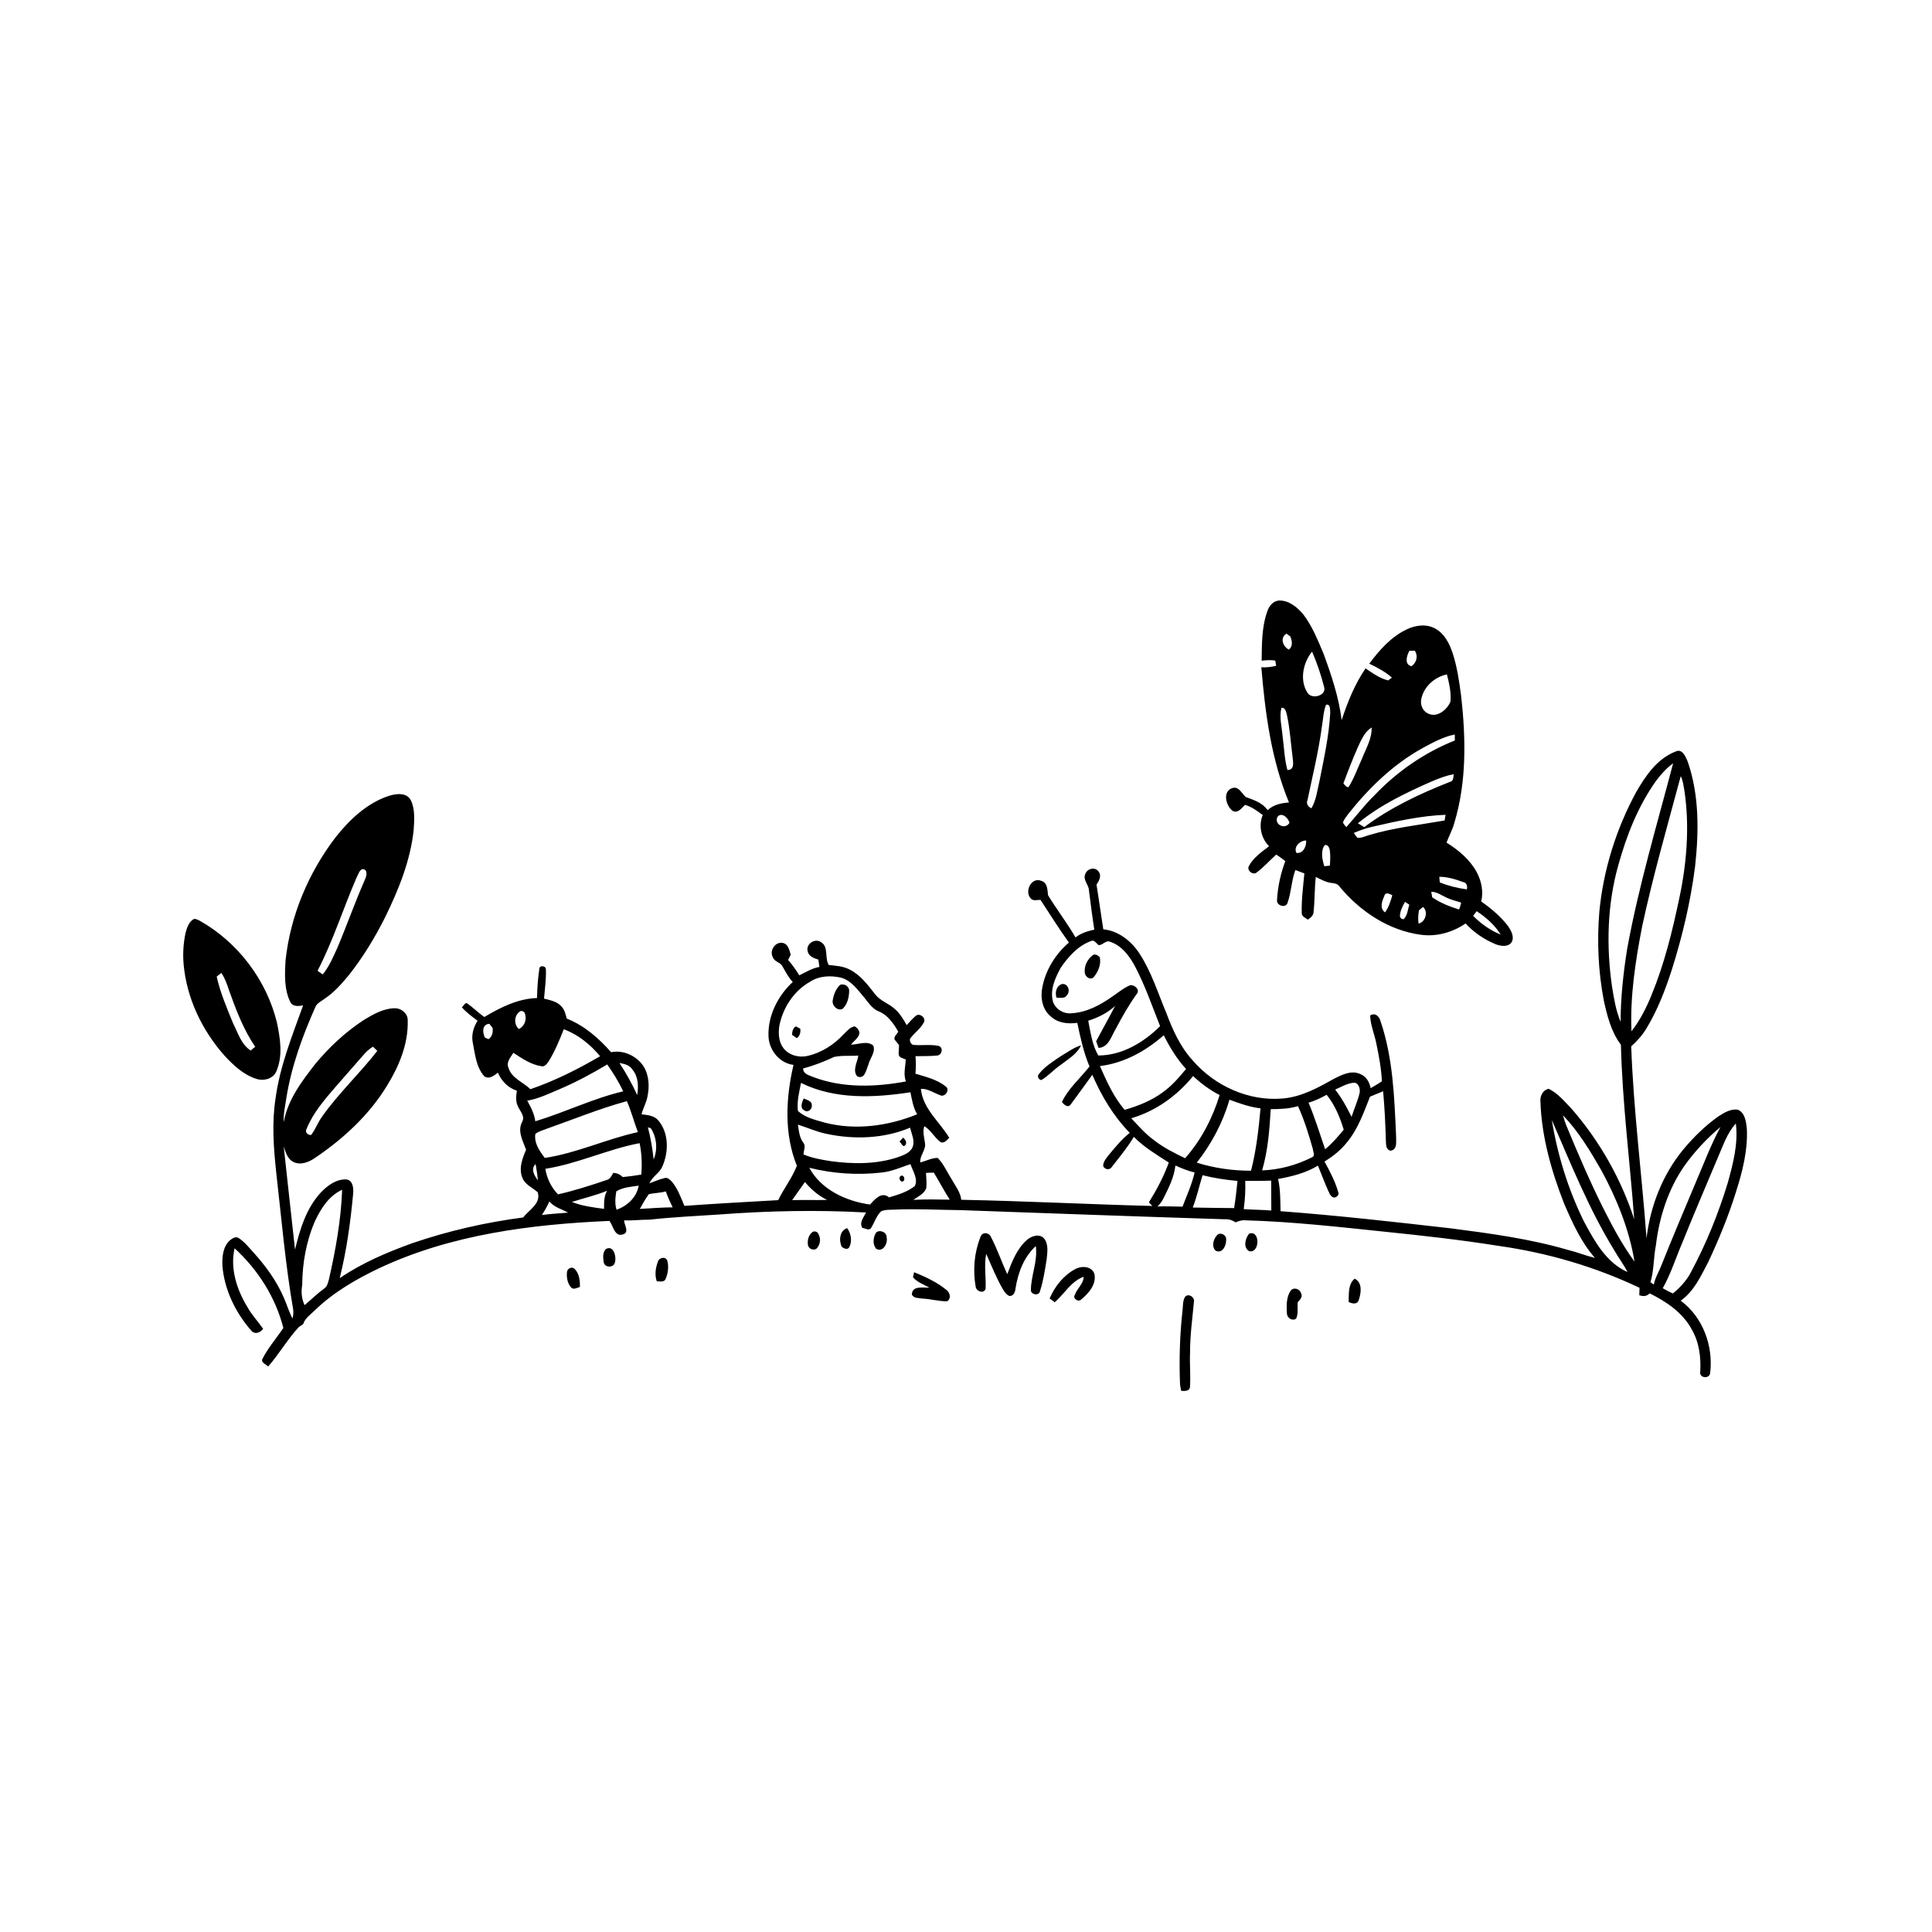 <svg xmlns="http://www.w3.org/2000/svg" viewBox="0 0 1024 1024" version="1.1">
<g id="Parent-Group"><g id="Group-rgba(0,0,0,0)" fill="rgba(0,0,0,0)">
<path fill="rgba(0,0,0,0)" opacity="1.00" d=" M 0.00 0.00 L 1024.00 0.00 L 1024.00 1024.00 L 0.00 1024.00 L 0.00 0.00 M 671.77 323.83 C 668.70 332.23 668.82 341.33 668.70 350.16 C 671.09 349.96 673.52 349.66 675.92 350.14 C 676.03 350.83 676.26 352.20 676.37 352.89 C 673.81 353.52 671.17 353.83 668.53 353.67 C 670.57 377.96 673.80 402.65 683.20 425.33 C 679.11 425.63 674.94 426.48 671.87 429.41 C 669.17 425.46 664.57 424.02 660.31 422.45 C 658.11 420.61 656.63 416.52 653.04 417.72 C 647.82 419.63 649.77 427.07 653.30 429.77 C 656.17 431.32 658.07 428.25 659.90 426.60 C 663.43 427.58 666.36 429.87 669.29 431.97 C 666.94 437.57 668.35 444.24 672.64 448.52 C 668.66 451.57 664.28 454.56 661.89 459.09 C 660.73 461.56 664.33 464.17 666.26 462.29 C 669.92 459.49 673.02 456.02 676.43 452.92 C 678.08 454.01 679.69 455.17 681.24 456.43 C 678.75 463.02 677.21 470.06 676.85 477.10 C 676.57 480.13 681.62 481.54 682.47 478.38 C 684.42 472.79 684.51 466.72 686.57 461.14 C 688.15 461.71 689.75 462.30 691.34 462.92 C 690.69 469.96 689.74 477.02 689.95 484.10 C 689.96 485.87 692.04 486.41 693.11 487.45 C 694.63 486.47 696.21 485.23 696.23 483.24 C 696.89 477.11 696.70 470.91 697.40 464.78 C 700.13 466.14 702.86 467.70 705.96 468.01 C 707.50 468.14 709.09 468.52 709.99 469.92 C 720.83 483.03 736.04 493.19 753.14 495.45 C 761.46 496.58 769.92 494.16 776.80 489.45 C 781.20 494.30 786.79 498.02 792.83 500.52 C 795.55 501.50 799.52 502.13 801.29 499.20 C 802.71 496.32 800.86 493.17 799.27 490.80 C 795.32 485.69 790.32 481.48 785.06 477.80 C 786.35 472.57 785.21 467.02 782.73 462.32 C 779.07 455.60 773.10 450.58 766.69 446.60 C 768.00 443.04 769.90 439.71 770.87 436.03 C 777.37 414.39 776.94 391.41 774.47 369.17 C 773.45 361.34 772.33 353.45 769.85 345.93 C 768.15 340.97 765.54 335.80 760.76 333.20 C 756.09 330.53 750.27 331.34 745.61 333.58 C 737.34 337.48 731.11 344.56 725.74 351.77 C 729.97 353.83 734.23 356.00 737.76 359.17 C 737.25 359.54 736.22 360.27 735.71 360.64 C 731.30 359.50 727.46 356.81 723.77 354.25 C 718.05 362.62 714.26 372.10 711.10 381.68 C 709.62 369.54 705.67 357.85 701.49 346.42 C 698.41 339.18 695.47 331.72 690.63 325.45 C 687.44 321.77 683.16 318.20 678.03 318.29 C 674.92 318.43 672.69 321.06 671.77 323.83 M 888.28 398.26 C 878.36 401.99 872.13 411.24 867.08 420.06 C 856.55 439.54 849.81 461.12 847.69 483.17 C 846.40 498.78 847.08 514.59 849.99 529.98 C 851.78 538.27 853.91 546.86 859.12 553.75 C 859.88 584.67 863.87 615.40 866.17 646.22 C 859.19 624.86 847.90 604.87 833.17 587.90 C 829.39 583.98 825.81 579.51 820.84 577.09 C 817.68 577.68 816.10 581.09 816.47 584.07 C 817.12 602.68 822.32 620.86 829.08 638.11 C 833.45 648.16 838.05 658.43 845.37 666.74 C 840.53 665.56 835.91 663.65 831.08 662.49 C 810.85 656.57 789.89 653.76 769.04 651.06 C 738.98 647.63 708.90 644.21 678.72 641.96 C 678.58 636.25 678.69 630.49 677.41 624.89 C 684.72 623.54 692.14 621.73 698.54 617.79 C 700.32 622.22 702.03 626.70 703.96 631.08 C 704.58 632.20 704.90 633.68 706.15 634.33 C 707.31 635.56 710.06 633.67 709.36 632.05 C 707.71 626.29 704.91 620.89 702.03 615.66 C 706.40 612.92 710.55 609.72 713.77 605.64 C 719.71 598.57 722.78 589.71 726.14 581.25 C 728.44 580.28 730.77 579.37 733.08 578.40 C 733.90 587.25 734.29 596.13 734.56 605.02 C 734.66 606.95 734.64 609.40 737.02 609.91 C 740.89 609.28 739.84 604.79 739.95 602.00 C 739.03 581.64 738.36 560.84 731.75 541.36 C 731.09 538.76 728.90 536.50 726.20 538.22 C 726.37 543.27 728.46 547.97 729.44 552.88 C 730.84 559.53 732.10 566.26 732.44 573.06 C 730.57 574.47 728.45 575.51 726.48 576.76 C 725.90 573.49 723.98 570.34 720.75 569.17 C 715.98 567.11 711.00 569.77 706.78 571.90 C 698.45 576.61 689.73 581.37 680.01 582.21 C 661.96 583.87 643.77 575.57 632.07 561.95 C 625.54 554.80 621.54 545.85 618.16 536.88 C 613.68 526.21 610.25 514.97 603.84 505.23 C 599.53 498.70 592.76 493.33 584.77 492.56 C 583.50 484.67 582.46 476.74 581.17 468.85 C 582.57 466.86 584.06 464.05 582.19 461.85 C 580.31 459.28 576.24 460.38 575.25 463.18 C 573.75 466.35 577.10 468.87 577.17 471.96 C 578.06 478.89 578.92 485.82 580.01 492.73 C 576.46 493.49 572.94 494.58 570.05 496.87 C 565.59 489.16 560.10 482.09 555.48 474.48 C 555.13 471.69 555.28 467.83 551.90 466.87 C 546.74 464.74 543.02 472.14 546.09 475.93 C 547.26 477.79 549.71 476.91 551.49 476.95 C 556.47 484.51 561.24 492.24 566.55 499.59 C 559.47 505.59 554.26 514.02 552.48 523.16 C 551.31 528.69 552.42 535.17 557.06 538.84 C 560.80 542.30 566.16 542.78 570.99 542.14 C 572.66 549.98 574.32 557.85 577.47 565.26 C 572.56 571.50 566.28 576.81 562.83 584.08 C 563.91 585.44 565.88 587.39 567.43 585.48 C 571.28 580.23 575.16 574.98 578.94 569.67 C 583.82 580.93 590.19 591.62 598.80 600.44 C 594.42 603.86 590.97 608.25 587.41 612.47 C 586.21 614.11 584.69 615.81 584.70 617.98 C 585.38 619.92 588.25 620.38 589.32 618.45 C 593.35 613.29 597.58 608.21 600.95 602.57 C 606.38 608.06 613.05 612.03 619.50 616.19 C 616.78 623.58 613.10 630.59 608.93 637.26 C 609.38 637.74 610.30 638.71 610.76 639.19 C 577.00 638.32 543.26 636.57 509.50 635.91 C 508.99 631.67 506.19 628.34 504.21 624.73 C 501.85 621.04 500.13 616.84 496.99 613.72 C 493.75 613.70 490.83 615.41 487.72 616.10 C 487.52 612.80 490.08 610.22 490.36 607.05 C 490.20 603.65 488.75 600.27 489.91 596.90 C 493.28 598.93 495.10 602.59 498.09 605.00 C 500.09 606.60 501.78 604.36 503.12 603.06 C 498.03 594.52 489.07 587.65 488.10 577.11 C 491.90 576.94 495.01 579.35 498.44 580.54 C 500.87 581.70 503.73 577.48 501.23 575.82 C 496.63 572.15 490.72 570.74 485.20 569.08 C 485.48 565.99 485.52 562.88 485.23 559.80 C 489.10 559.70 493.00 559.87 496.86 559.44 C 499.30 559.08 500.09 555.33 497.63 554.39 C 493.13 553.38 488.46 554.28 483.90 553.79 C 482.68 553.25 482.01 551.78 482.37 550.51 C 484.60 547.47 487.88 545.27 489.66 541.90 C 490.97 539.63 487.58 536.77 485.51 538.32 C 483.67 539.80 482.17 541.63 480.56 543.34 C 478.79 540.22 476.94 537.05 474.18 534.70 C 471.01 531.80 466.58 530.54 463.91 527.07 C 459.96 522.05 456.01 516.63 450.11 513.77 C 446.75 512.05 442.94 511.86 439.26 511.48 C 436.88 507.58 439.48 501.60 434.84 499.17 C 431.69 497.32 427.20 500.37 428.05 504.00 C 428.47 506.84 431.36 507.88 433.75 508.61 C 433.94 509.90 434.12 511.19 434.30 512.50 C 430.44 513.15 427.11 515.28 423.64 516.95 C 421.86 514.10 419.99 511.30 417.71 508.84 C 418.16 507.89 418.62 506.95 419.09 506.02 C 418.38 503.67 417.80 500.36 414.94 499.79 C 410.90 498.90 407.61 503.96 409.67 507.42 C 410.45 509.85 413.68 509.96 414.74 512.20 C 416.38 515.05 417.85 518.06 420.18 520.46 C 412.35 527.73 406.97 538.23 407.31 549.07 C 407.47 556.42 413.10 563.51 420.57 564.42 C 416.50 581.90 415.50 600.97 422.36 617.89 C 419.86 624.36 415.45 629.85 412.48 636.10 C 395.91 637.03 379.33 637.95 362.76 639.14 C 360.90 634.82 359.31 630.26 356.33 626.56 C 355.26 625.47 353.93 623.86 352.22 624.40 C 349.46 625.04 346.88 626.24 344.22 627.18 C 345.71 623.55 349.63 621.77 351.11 618.15 C 354.45 610.51 354.54 600.64 349.03 593.98 C 346.84 591.26 343.24 590.97 340.04 590.61 C 340.80 587.37 342.59 584.48 343.17 581.20 C 344.32 575.75 344.03 569.75 340.96 564.95 C 337.25 559.57 330.40 556.39 323.90 557.69 C 317.36 550.27 309.70 543.55 300.39 539.87 C 299.78 537.59 299.24 535.14 297.55 533.39 C 295.20 530.78 291.59 530.11 288.35 529.29 C 288.75 524.19 289.53 519.09 289.34 513.97 C 289.59 511.78 285.69 511.33 285.84 513.73 C 285.05 518.76 284.77 523.89 284.63 528.98 C 274.48 529.28 265.22 533.98 256.68 539.04 C 253.64 536.85 250.94 534.24 247.94 532.02 C 246.47 530.84 245.79 533.24 244.78 533.88 C 247.19 536.66 250.19 538.80 253.11 541.00 C 250.90 544.54 249.69 548.77 250.64 552.94 C 251.81 558.93 252.43 565.68 256.66 570.43 C 259.19 572.25 261.91 570.13 263.88 568.53 C 265.80 572.97 269.29 576.60 273.96 578.10 C 273.52 580.86 273.20 583.84 274.53 586.44 C 275.67 589.06 278.50 591.71 276.69 594.73 C 274.16 599.63 277.16 604.74 278.84 609.37 C 276.88 613.97 274.83 619.23 276.84 624.18 C 278.25 627.91 282.23 629.44 285.02 631.93 C 286.84 637.97 280.39 641.21 277.30 645.27 C 257.41 647.89 237.74 652.35 218.75 658.84 C 205.26 663.68 191.93 669.36 180.05 677.45 C 183.70 662.86 185.75 647.91 187.15 632.96 C 187.41 630.14 187.30 626.10 184.00 625.16 C 178.51 624.67 173.63 628.28 170.03 632.06 C 162.34 640.40 158.96 651.54 156.37 662.33 C 154.37 644.07 152.32 625.82 150.37 607.56 C 151.34 610.61 152.30 614.17 155.36 615.80 C 159.14 617.74 163.50 616.07 166.76 613.85 C 181.91 603.67 195.72 590.96 205.24 575.25 C 211.55 564.98 216.43 553.24 216.10 540.99 C 216.28 537.15 212.66 534.28 209.02 534.38 C 203.03 534.57 197.65 537.67 192.67 540.71 C 182.99 547.09 174.40 555.08 167.03 564.01 C 159.87 573.19 152.48 582.99 150.40 594.73 C 150.13 590.40 151.19 586.12 151.79 581.86 C 154.45 565.25 160.24 549.34 167.03 534.02 C 167.87 531.64 170.36 530.69 172.20 529.26 C 177.12 525.93 181.08 521.45 184.84 516.92 C 192.37 507.40 198.70 496.99 204.13 486.16 C 211.26 471.58 217.51 456.22 219.25 439.96 C 219.57 434.74 220.10 429.10 217.79 424.23 C 215.57 419.82 209.86 420.62 205.96 421.88 C 194.39 425.73 185.22 434.48 177.80 443.86 C 163.46 462.68 153.91 485.35 151.36 508.93 C 150.92 516.31 150.52 524.25 153.86 531.07 C 155.11 533.70 158.28 533.30 160.65 532.89 C 154.91 548.94 148.39 564.92 146.09 581.93 C 144.02 594.92 144.99 608.12 146.37 621.12 C 149.16 645.47 151.22 669.95 155.40 694.11 C 155.58 695.70 155.46 697.28 155.04 698.85 C 153.20 695.42 152.11 691.67 150.57 688.12 C 146.73 679.05 140.85 671.00 134.27 663.74 C 131.87 661.13 129.64 658.26 126.65 656.29 C 124.94 655.01 122.99 656.45 121.65 657.58 C 118.10 660.98 117.67 666.33 117.89 670.97 C 118.92 683.56 124.76 695.56 132.98 705.02 C 134.85 707.54 137.89 706.51 139.46 704.30 C 136.79 700.41 133.47 696.99 131.18 692.84 C 125.55 683.63 121.86 672.43 124.34 661.62 C 136.66 672.88 146.05 687.58 150.18 703.84 C 146.52 709.31 142.13 714.32 139.11 720.20 C 138.08 722.27 141.03 723.08 142.13 724.28 C 147.94 717.65 152.38 709.86 158.37 703.37 C 159.15 702.80 159.93 702.26 160.73 701.75 C 161.69 698.64 164.49 696.85 166.67 694.68 C 176.55 685.05 188.63 678.04 201.02 672.15 C 239.05 654.30 281.44 648.91 323.01 647.11 C 324.99 649.61 325.72 655.55 329.91 654.33 C 333.84 653.43 330.93 649.38 330.75 646.85 C 335.28 647.00 339.79 646.40 344.31 646.45 C 356.51 645.08 368.77 644.54 381.01 643.72 C 406.96 641.76 433.04 641.19 459.04 642.65 C 457.78 645.21 455.29 647.87 457.05 650.80 C 458.55 650.95 460.53 652.53 461.68 650.84 C 463.53 647.98 464.43 644.48 466.94 642.08 C 469.10 641.02 471.60 641.26 473.95 641.13 C 485.64 640.59 497.33 641.29 509.03 641.39 C 555.72 643.05 602.41 644.78 649.12 646.23 C 651.18 646.09 653.15 646.70 654.86 647.86 C 656.51 647.25 658.18 646.57 659.99 646.79 C 685.08 647.49 710.03 650.35 734.97 652.94 C 754.74 654.97 774.50 657.19 794.13 660.32 C 820.02 663.95 845.35 671.35 868.98 682.55 C 868.93 683.86 868.89 685.18 868.86 686.51 C 870.83 687.18 872.82 687.17 874.33 685.50 C 883.11 689.81 891.73 695.63 896.54 704.42 C 900.57 711.19 901.62 719.28 901.16 727.04 C 900.50 730.54 906.27 731.02 906.43 727.59 C 908.16 713.36 902.53 698.00 890.79 689.39 C 897.83 684.48 901.43 676.45 905.31 669.10 C 910.99 657.03 916.08 644.67 920.04 631.92 C 923.57 620.98 926.46 609.54 925.85 597.96 C 925.41 594.37 924.84 589.61 920.96 588.13 C 917.22 587.63 913.79 589.80 910.76 591.72 C 903.81 596.64 897.70 602.68 892.23 609.18 C 881.23 622.52 874.67 639.24 872.69 656.35 C 870.21 622.42 865.78 588.62 864.58 554.58 C 867.78 551.74 870.63 548.50 872.81 544.81 C 878.59 535.21 882.63 524.68 886.07 514.06 C 891.73 496.15 896.08 477.77 898.44 459.12 C 900.47 440.64 900.67 421.34 894.49 403.57 C 893.43 401.12 891.67 396.71 888.28 398.26 M 102.39 487.27 C 99.95 488.90 99.03 491.90 98.32 494.60 C 97.18 500.00 96.84 505.58 97.32 511.08 C 98.92 529.14 107.18 546.29 119.19 559.74 C 123.88 564.77 129.17 569.72 135.88 571.82 C 139.82 573.15 145.01 571.76 146.57 567.59 C 150.00 559.48 148.51 550.32 146.78 541.99 C 141.27 519.45 126.11 499.44 105.91 488.03 C 104.83 487.56 103.59 486.66 102.39 487.27 M 561.97 559.96 C 558.02 562.66 553.83 565.26 550.81 569.04 C 549.58 570.25 550.19 572.21 551.95 572.44 C 555.55 570.33 558.33 567.11 561.75 564.73 C 565.80 561.54 570.71 558.90 572.99 554.03 C 568.96 555.28 565.57 557.86 561.97 559.96 M 446.21 660.92 C 447.34 661.73 449.26 662.63 450.16 661.01 C 451.77 657.86 451.07 653.78 449.03 650.95 C 444.97 652.17 444.50 657.64 446.21 660.92 M 430.31 653.26 C 428.43 654.87 427.86 657.60 428.24 659.97 C 428.60 661.88 431.01 662.90 432.67 661.91 C 434.67 660.00 435.25 656.69 433.88 654.27 C 433.46 652.74 431.44 652.13 430.31 653.26 M 464.31 653.31 C 462.82 655.84 462.37 659.43 464.35 661.84 C 467.93 664.05 470.67 659.00 469.94 655.93 C 470.12 653.11 466.30 651.48 464.31 653.31 M 519.65 655.65 C 516.36 663.90 515.58 673.21 517.12 681.94 C 517.38 684.53 521.73 685.98 522.40 682.90 C 522.65 676.80 521.52 670.63 522.70 664.56 C 525.56 670.91 528.09 677.44 531.63 683.45 C 532.45 684.83 533.43 686.19 534.94 686.88 C 537.19 687.12 538.08 684.74 538.24 682.94 C 539.54 674.64 542.66 666.23 549.00 660.45 C 550.11 668.42 546.39 676.10 546.38 684.02 C 546.73 686.38 550.85 686.89 551.23 684.28 C 553.01 678.84 553.82 673.13 554.75 667.49 C 555.11 663.86 555.84 659.62 553.46 656.51 C 551.03 653.63 546.68 655.07 544.27 657.21 C 538.92 661.93 536.31 668.82 533.88 675.34 C 530.87 668.87 528.58 662.05 525.28 655.73 C 524.25 653.12 520.57 652.78 519.65 655.65 M 645.33 654.40 C 643.21 656.44 641.89 660.57 644.32 662.90 C 647.94 664.74 650.03 659.96 649.89 657.03 C 650.18 654.72 647.17 652.98 645.33 654.40 M 662.04 653.88 C 660.05 656.37 658.78 661.01 661.96 663.11 C 667.82 664.65 668.07 651.66 662.04 653.88 M 321.23 661.98 C 319.27 663.61 319.66 666.72 319.98 669.01 C 320.48 672.08 325.46 672.09 325.95 668.97 C 326.82 666.10 325.18 659.78 321.23 661.98 M 348.70 668.69 C 347.47 671.99 346.91 675.72 348.10 679.12 C 349.76 679.14 352.14 679.80 352.84 677.72 C 354.10 674.79 354.52 671.28 353.69 668.20 C 352.87 665.77 349.31 666.48 348.70 668.69 M 300.54 674.02 C 300.18 676.85 300.72 680.09 302.62 682.32 C 303.93 683.80 305.89 682.54 307.36 682.10 C 307.46 678.73 307.02 675.00 304.53 672.50 C 303.15 671.16 300.82 672.23 300.54 674.02 M 569.68 672.76 C 563.61 676.11 559.02 681.89 556.32 688.22 C 557.01 688.72 558.38 689.71 559.06 690.21 C 564.16 685.76 567.65 679.16 574.30 676.73 C 574.46 680.31 570.84 682.89 569.73 686.23 C 568.34 688.08 571.34 690.29 572.93 688.87 C 576.94 685.57 581.32 680.69 580.03 675.07 C 578.44 670.93 573.03 670.81 569.68 672.76 M 483.90 677.03 C 486.21 679.63 489.61 680.83 492.61 682.45 C 489.35 682.67 483.39 681.22 483.32 686.13 C 484.35 688.32 487.06 687.88 489.04 688.28 C 493.40 688.49 497.68 689.79 502.04 689.70 C 504.39 688.13 503.47 684.89 501.43 683.53 C 496.42 679.45 490.42 676.71 484.47 674.31 C 484.33 674.99 484.05 676.35 483.90 677.03 M 714.80 690.06 C 716.61 690.97 719.30 691.60 720.15 689.10 C 721.44 685.40 722.25 679.80 718.01 677.71 C 714.38 680.70 715.00 685.84 714.80 690.06 M 683.95 684.28 C 681.74 687.70 681.85 692.11 682.07 696.04 C 682.15 698.44 684.74 700.37 686.96 698.93 C 688.28 696.20 687.51 693.05 687.83 690.14 C 689.07 688.92 690.62 687.27 689.57 685.40 C 688.82 683.01 685.46 681.99 683.95 684.28 M 628.25 687.15 C 626.68 689.44 627.11 692.39 626.72 695.02 C 625.31 707.64 624.97 720.37 625.41 733.06 C 625.48 734.45 625.77 735.81 626.06 737.18 C 627.89 737.29 630.55 737.49 630.72 735.00 C 631.10 729.01 630.50 722.99 630.75 716.99 C 630.72 707.95 631.97 698.99 632.81 690.01 C 633.28 687.57 630.22 685.46 628.25 687.15 Z" />
<path fill="rgba(0,0,0,0)" opacity="1.00" d=" M 683.11 344.32 C 679.93 342.68 678.23 338.05 681.84 335.84 C 682.36 336.22 683.41 336.99 683.93 337.37 C 684.84 339.76 685.38 342.50 683.11 344.32 Z" />
<path fill="rgba(0,0,0,0)" opacity="1.00" d=" M 747.03 344.90 C 747.75 344.90 749.17 344.91 749.88 344.91 C 751.75 347.65 750.82 351.33 748.08 353.11 C 744.18 352.14 745.60 347.41 747.03 344.90 Z" />
<path fill="rgba(0,0,0,0)" opacity="1.00" d=" M 692.91 367.05 C 688.73 360.39 690.65 351.24 695.43 345.37 C 698.03 351.39 700.15 357.63 701.78 363.99 C 703.38 368.69 695.15 371.05 692.91 367.05 Z" />
<path fill="rgba(0,0,0,0)" opacity="1.00" d=" M 753.41 370.05 C 754.87 363.70 760.59 358.72 766.90 357.46 C 768.07 362.17 769.26 367.06 768.75 371.94 C 766.95 376.27 761.59 380.64 756.81 378.13 C 753.81 376.76 752.57 373.11 753.41 370.05 Z" />
<path fill="rgba(0,0,0,0)" opacity="1.00" d=" M 700.63 385.12 C 701.31 381.26 701.38 377.22 702.82 373.55 C 705.35 372.88 704.92 376.51 705.05 378.02 C 704.36 390.12 701.73 402.00 699.38 413.86 C 698.18 418.77 697.70 423.99 695.07 428.41 C 693.26 427.57 692.18 425.99 693.01 424.02 C 695.71 411.09 698.88 398.23 700.63 385.12 Z" />
<path fill="rgba(0,0,0,0)" opacity="1.00" d=" M 679.19 375.13 C 681.30 374.91 681.66 377.39 682.09 378.91 C 683.68 386.15 684.10 393.59 685.06 400.93 C 685.29 403.67 686.43 408.13 682.34 408.11 C 680.77 402.18 680.58 396.01 679.78 389.95 C 679.36 385.04 677.95 380.01 679.19 375.13 Z" />
<path fill="rgba(0,0,0,0)" opacity="1.00" d=" M 719.81 395.76 C 721.59 392.00 723.31 387.86 727.00 385.57 C 727.19 391.64 723.88 396.98 721.74 402.44 C 719.43 407.38 717.67 412.63 714.71 417.24 C 713.43 417.16 712.77 416.08 712.03 415.23 C 714.45 408.67 717.00 402.16 719.81 395.76 Z" />
<path fill="rgba(0,0,0,0)" opacity="1.00" d=" M 753.65 396.69 C 759.19 393.70 764.83 390.52 771.08 389.30 C 771.08 390.10 771.09 391.68 771.09 392.47 C 754.97 398.90 740.41 408.98 728.47 421.55 C 723.09 426.80 718.57 432.81 713.57 438.41 C 712.86 437.66 712.26 436.85 711.76 435.97 C 712.35 434.30 713.50 432.93 714.52 431.51 C 725.41 417.77 738.24 405.28 753.65 396.69 Z" />
<path fill="rgba(0,0,0,0)" opacity="1.00" d=" M 877.73 413.89 C 880.34 410.42 883.25 407.12 886.80 404.57 C 878.19 437.30 868.45 469.81 862.39 503.15 C 860.39 515.86 858.96 528.70 858.96 541.58 C 856.47 535.70 855.46 529.35 854.43 523.10 C 851.31 501.61 851.84 479.40 857.77 458.43 C 862.14 442.72 868.23 427.25 877.73 413.89 Z" />
<path fill="rgba(0,0,0,0)" opacity="1.00" d=" M 759.09 414.07 C 762.78 412.54 766.51 411.02 770.49 410.39 C 770.25 411.95 770.45 414.12 768.42 414.44 C 752.49 420.70 736.86 428.08 723.10 438.37 C 721.95 437.71 720.81 437.04 719.70 436.36 C 731.43 426.75 745.27 420.12 759.09 414.07 Z" />
<path fill="rgba(0,0,0,0)" opacity="1.00" d=" M 890.83 411.38 C 892.08 413.76 892.26 416.50 892.78 419.11 C 895.57 438.01 894.04 457.33 890.09 475.96 C 886.41 493.45 882.14 510.93 875.31 527.49 C 872.54 534.25 869.23 540.84 864.71 546.61 C 863.94 527.88 866.84 509.23 870.39 490.90 C 876.15 464.14 883.75 437.82 890.83 411.38 Z" />
<path fill="rgba(0,0,0,0)" opacity="1.00" d=" M 677.01 433.06 C 679.20 430.11 682.86 433.49 683.45 436.12 C 681.19 439.95 675.28 437.15 677.01 433.06 Z" />
<path fill="rgba(0,0,0,0)" opacity="1.00" d=" M 727.18 438.25 C 740.00 435.27 752.99 432.39 766.18 431.86 C 766.05 432.61 765.79 434.13 765.66 434.88 C 752.26 437.24 738.58 438.70 725.49 442.66 C 723.47 443.19 721.50 444.36 719.36 443.99 C 718.70 443.17 718.10 442.32 717.54 441.45 C 720.69 440.20 723.85 438.96 727.18 438.25 Z" />
<path fill="rgba(0,0,0,0)" opacity="1.00" d=" M 687.13 452.06 C 685.45 448.76 689.10 445.48 692.27 445.48 C 692.51 448.52 690.76 452.53 687.13 452.06 Z" />
<path fill="rgba(0,0,0,0)" opacity="1.00" d=" M 702.11 447.93 C 703.94 447.49 704.67 449.49 704.86 450.91 C 705.18 453.53 705.05 456.17 704.87 458.80 C 704.13 458.88 702.65 459.04 701.91 459.12 C 700.80 455.62 699.85 451.11 702.11 447.93 Z" />
<path fill="rgba(0,0,0,0)" opacity="1.00" d=" M 189.03 465.03 C 189.90 463.54 190.32 461.43 191.99 460.65 C 195.14 460.58 194.36 464.33 193.42 466.21 C 188.15 478.16 183.83 490.51 178.73 502.54 C 176.53 507.36 174.44 512.34 171.05 516.47 C 170.13 515.83 169.21 515.19 168.31 514.54 C 176.54 498.61 181.93 481.45 189.03 465.03 Z" />
<path fill="rgba(0,0,0,0)" opacity="1.00" d=" M 762.86 464.72 C 767.17 464.73 771.36 465.99 775.38 467.48 C 777.40 467.75 777.89 469.64 777.45 471.39 C 772.55 470.73 767.71 469.54 763.12 467.70 C 763.05 466.96 762.92 465.47 762.86 464.72 Z" />
<path fill="rgba(0,0,0,0)" opacity="1.00" d=" M 758.60 472.67 C 761.76 472.66 764.26 474.72 767.04 475.93 C 769.41 476.99 771.95 477.63 774.44 478.38 C 774.21 479.64 773.81 480.85 773.35 482.05 C 768.35 480.54 763.42 478.53 759.09 475.60 C 758.96 474.87 758.72 473.40 758.60 472.67 Z" />
<path fill="rgba(0,0,0,0)" opacity="1.00" d=" M 733.75 474.76 C 734.40 472.54 736.62 473.87 737.96 474.51 C 737.04 477.67 736.08 480.90 734.07 483.58 C 731.04 481.32 732.54 477.61 733.75 474.76 Z" />
<path fill="rgba(0,0,0,0)" opacity="1.00" d=" M 742.00 485.08 C 742.26 482.54 743.41 480.19 744.69 478.03 C 745.25 478.39 746.38 479.11 746.95 479.47 C 746.15 482.10 746.01 485.18 743.94 487.21 C 742.58 487.08 741.93 486.37 742.00 485.08 Z" />
<path fill="rgba(0,0,0,0)" opacity="1.00" d=" M 752.08 482.47 C 752.62 482.03 753.70 481.15 754.24 480.71 C 757.14 483.17 755.53 488.75 751.87 489.50 C 751.49 487.16 751.70 484.79 752.08 482.47 Z" />
<path fill="rgba(0,0,0,0)" opacity="1.00" d=" M 782.67 482.94 C 787.63 486.23 792.23 490.24 795.40 495.34 C 789.91 493.18 784.93 489.59 780.79 485.43 C 781.26 484.81 782.20 483.57 782.67 482.94 Z" />
<path fill="rgba(0,0,0,0)" opacity="1.00" d=" M 562.16 513.03 C 566.13 507.17 571.19 501.42 577.98 498.89 C 579.92 497.74 580.92 499.92 582.27 500.91 C 584.36 501.10 585.91 498.40 588.04 499.04 C 594.44 500.98 598.67 506.71 601.68 512.37 C 606.96 522.48 610.68 533.30 614.88 543.89 C 606.19 552.50 594.68 559.45 582.13 559.42 C 578.88 553.92 578.03 547.23 576.79 541.01 C 582.00 539.35 586.99 536.91 591.02 533.16 C 587.79 539.46 584.29 545.62 580.97 551.87 C 581.38 553.04 581.81 554.22 582.25 555.40 C 587.55 555.21 589.06 549.15 591.34 545.37 C 594.75 538.90 598.36 532.51 602.67 526.59 C 604.22 524.38 601.25 521.92 599.10 522.15 C 595.54 523.58 592.61 526.16 589.43 528.27 C 583.09 532.72 575.95 536.60 568.04 537.03 C 563.89 537.57 559.53 534.98 558.14 531.03 C 556.36 524.76 559.20 518.44 562.16 513.03 M 579.40 506.11 C 576.37 508.26 574.35 512.20 575.04 515.94 C 575.38 517.89 578.12 519.69 579.69 517.90 C 582.08 515.05 583.77 511.06 582.89 507.32 C 581.96 506.38 580.74 505.59 579.40 506.11 M 560.00 528.81 C 561.86 528.77 564.27 529.44 565.45 527.51 C 567.50 525.44 566.13 521.14 562.92 521.56 C 559.89 522.43 559.00 526.10 560.00 528.81 Z" />
<path fill="rgba(0,0,0,0)" opacity="1.00" d=" M 114.85 517.60 C 115.47 517.12 116.70 516.16 117.32 515.68 C 119.19 518.41 120.30 521.54 121.31 524.67 C 125.05 535.10 128.97 545.59 135.25 554.80 C 134.65 555.30 133.46 556.30 132.87 556.81 C 127.85 553.60 126.16 547.46 123.56 542.44 C 120.28 534.32 116.73 526.18 114.85 517.60 Z" />
<path fill="rgba(0,0,0,0)" opacity="1.00" d=" M 429.44 520.29 C 434.28 517.13 440.47 516.94 445.96 518.23 C 450.90 519.66 454.10 523.99 457.27 527.75 C 459.90 530.74 461.95 534.61 465.87 536.10 C 470.63 538.05 473.63 542.53 476.10 546.81 C 475.44 548.14 473.70 549.29 474.12 550.94 C 474.85 551.94 475.71 552.84 476.47 553.84 C 476.54 555.54 476.24 557.24 476.32 558.96 C 476.63 560.74 478.76 560.83 480.06 561.56 C 479.91 565.45 478.69 569.39 480.17 573.19 C 463.97 576.19 446.77 576.78 431.13 570.89 C 428.91 569.90 425.60 569.31 425.69 566.27 C 431.38 564.84 436.81 562.64 442.12 560.19 C 446.31 559.29 450.67 559.82 454.93 559.47 C 454.48 562.98 451.63 567.35 454.38 570.52 C 458.43 572.25 459.09 566.94 460.25 564.34 C 461.00 560.98 464.25 557.64 462.84 554.18 C 459.59 551.37 454.85 553.68 451.05 553.69 C 452.56 551.55 455.52 550.02 455.52 547.12 C 455.16 545.73 454.24 544.56 452.93 544.00 C 450.47 544.41 448.89 546.54 447.18 548.14 C 442.10 553.65 435.50 557.94 428.14 559.62 C 423.56 560.76 418.23 559.37 415.27 555.58 C 412.74 552.31 412.47 547.89 413.02 543.94 C 414.85 534.24 420.74 525.16 429.44 520.29 M 445.31 521.96 C 443.04 524.06 441.89 527.09 441.38 530.08 C 440.76 532.84 443.86 536.05 446.58 534.73 C 449.23 532.25 450.08 528.34 450.08 524.85 C 449.81 522.58 447.43 521.25 445.31 521.96 M 419.81 548.48 C 420.43 548.92 421.68 549.80 422.30 550.24 C 423.96 549.01 424.46 547.16 424.14 545.20 C 423.56 544.90 422.39 544.30 421.81 544.00 C 420.19 544.98 419.88 546.71 419.81 548.48 Z" />
<path fill="rgba(0,0,0,0)" opacity="1.00" d=" M 275.02 545.42 C 272.08 542.79 272.49 537.74 276.02 535.83 C 277.48 535.84 278.29 536.61 278.44 538.12 C 279.13 541.03 277.71 544.07 275.02 545.42 Z" />
<path fill="rgba(0,0,0,0)" opacity="1.00" d=" M 257.03 549.96 C 255.66 547.28 255.42 542.91 259.37 542.64 C 259.80 543.20 260.67 544.30 261.10 544.86 C 261.36 547.17 260.91 549.35 258.94 550.78 C 258.46 550.57 257.50 550.16 257.03 549.96 Z" />
<path fill="rgba(0,0,0,0)" opacity="1.00" d=" M 290.75 562.62 C 294.09 557.26 296.50 551.39 298.80 545.53 C 306.43 548.29 312.92 553.65 318.07 559.82 C 306.31 566.70 294.02 572.87 281.13 577.30 C 277.26 573.51 271.15 571.53 269.49 565.90 C 268.16 562.93 270.70 560.38 272.09 558.01 C 276.67 560.97 281.41 564.29 286.93 565.11 C 288.70 565.55 289.88 563.85 290.75 562.62 Z" />
<path fill="rgba(0,0,0,0)" opacity="1.00" d=" M 582.98 565.03 C 595.73 563.50 607.30 557.09 616.82 548.70 C 620.00 555.11 623.79 561.29 628.64 566.59 C 624.85 571.15 620.92 575.70 616.03 579.13 C 610.09 583.49 603.12 586.19 596.10 588.25 C 590.24 581.46 586.57 573.15 582.98 565.03 Z" />
<path fill="rgba(0,0,0,0)" opacity="1.00" d=" M 193.31 558.40 C 194.57 556.97 196.08 555.80 197.67 554.76 C 198.44 555.49 199.22 556.23 199.99 556.98 C 190.71 568.93 179.53 579.36 170.77 591.74 C 168.50 594.82 167.23 598.51 164.92 601.56 C 163.17 601.68 161.49 600.17 162.46 598.42 C 165.87 589.89 172.00 582.85 177.93 575.98 C 183.07 570.13 188.15 564.23 193.31 558.40 Z" />
<path fill="rgba(0,0,0,0)" opacity="1.00" d=" M 296.47 577.33 C 305.25 573.60 313.66 569.08 321.84 564.19 C 325.04 568.70 327.95 573.43 330.32 578.43 C 314.29 582.17 299.45 589.59 283.73 594.29 C 283.19 590.34 281.39 586.79 279.44 583.38 C 285.43 582.37 290.92 579.67 296.47 577.33 Z" />
<path fill="rgba(0,0,0,0)" opacity="1.00" d=" M 328.32 563.39 C 330.88 563.88 333.75 564.50 335.21 566.92 C 338.36 570.69 338.47 575.77 337.74 580.39 C 335.01 574.50 331.89 568.82 328.32 563.39 Z" />
<path fill="rgba(0,0,0,0)" opacity="1.00" d=" M 599.58 592.70 C 612.57 588.92 623.91 580.77 632.38 570.32 C 636.58 574.33 641.28 577.74 646.44 580.41 C 642.64 592.65 636.68 604.27 628.13 613.89 C 622.36 611.10 616.59 608.23 611.55 604.24 C 607.04 600.96 603.38 596.73 599.58 592.70 Z" />
<path fill="rgba(0,0,0,0)" opacity="1.00" d=" M 422.89 588.77 C 422.32 583.74 423.60 578.83 424.55 573.95 C 442.51 582.86 463.25 581.87 482.54 578.93 C 483.37 582.91 483.98 587.05 486.12 590.60 C 470.67 596.86 453.34 599.23 437.03 594.99 C 432.10 593.53 426.74 592.42 422.89 588.77 M 426.03 582.20 C 425.03 584.14 423.77 587.36 426.42 588.60 C 428.23 589.90 430.56 587.85 430.27 585.86 C 430.44 583.48 427.67 583.04 426.03 582.20 Z" />
<path fill="rgba(0,0,0,0)" opacity="1.00" d=" M 707.67 577.49 C 710.75 576.21 713.68 574.34 717.04 573.92 C 719.90 573.36 721.01 576.83 720.68 579.05 C 719.66 583.48 717.72 587.63 716.37 591.96 C 713.86 586.91 711.13 581.96 707.67 577.49 Z" />
<path fill="rgba(0,0,0,0)" opacity="1.00" d=" M 693.57 584.44 C 696.94 583.49 700.09 581.94 703.15 580.25 C 707.51 585.66 710.22 592.15 712.20 598.76 C 709.17 602.45 706.04 606.09 702.34 609.13 C 699.55 600.86 696.92 592.52 693.57 584.44 Z" />
<path fill="rgba(0,0,0,0)" opacity="1.00" d=" M 290.15 598.12 C 304.15 593.22 317.90 587.53 332.24 583.64 C 334.61 588.96 336.02 594.62 338.10 600.05 C 321.39 603.67 305.72 611.21 288.75 613.72 C 285.95 610.02 283.03 605.93 283.74 600.99 C 285.58 599.53 288.01 599.04 290.15 598.12 Z" />
<path fill="rgba(0,0,0,0)" opacity="1.00" d=" M 634.31 616.23 C 642.10 606.33 648.15 594.99 651.63 582.86 C 656.98 584.83 662.40 586.79 668.11 587.44 C 667.09 598.54 665.86 609.67 663.07 620.50 C 653.33 620.53 643.60 619.14 634.31 616.23 Z" />
<path fill="rgba(0,0,0,0)" opacity="1.00" d=" M 673.51 587.88 C 678.36 587.86 683.28 587.70 687.96 586.27 C 691.30 593.52 693.60 601.21 695.81 608.87 C 695.87 610.22 697.24 612.56 695.49 613.34 C 687.28 617.50 678.17 620.01 668.95 620.34 C 672.05 609.84 672.86 598.77 673.51 587.88 Z" />
<path fill="rgba(0,0,0,0)" opacity="1.00" d=" M 830.25 596.70 C 829.51 594.87 828.90 593.01 828.40 591.12 C 836.66 599.70 842.85 610.04 848.76 620.32 C 856.94 635.42 863.54 651.65 866.32 668.66 C 859.97 660.00 854.88 650.52 850.05 640.95 C 842.80 626.50 836.44 611.63 830.25 596.70 Z" />
<path fill="rgba(0,0,0,0)" opacity="1.00" d=" M 822.49 593.59 C 832.63 616.96 842.15 640.77 855.52 662.56 C 857.74 666.52 860.57 670.12 862.60 674.21 C 851.30 669.17 845.13 657.82 839.54 647.45 C 831.19 630.50 825.52 612.22 822.49 593.59 Z" />
<path fill="rgba(0,0,0,0)" opacity="1.00" d=" M 422.90 596.08 C 427.96 597.65 432.81 599.89 438.04 600.95 C 452.70 604.09 468.44 603.54 482.38 597.69 C 483.11 601.02 485.03 604.50 483.72 607.93 C 482.50 610.97 479.13 612.14 476.31 613.20 C 464.76 617.18 452.18 617.06 440.21 615.42 C 435.35 614.65 430.44 613.80 425.88 611.88 C 425.89 609.78 427.28 607.42 425.74 605.59 C 423.67 602.84 423.39 599.36 422.90 596.08 M 478.70 602.96 C 478.21 603.48 477.24 604.53 476.75 605.05 C 477.72 605.73 478.61 608.63 479.89 606.86 C 480.89 605.34 479.78 603.96 478.70 602.96 Z" />
<path fill="rgba(0,0,0,0)" opacity="1.00" d=" M 910.25 614.12 C 913.11 607.72 915.21 600.75 920.03 595.48 C 921.36 606.12 918.57 616.72 915.76 626.91 C 910.77 643.26 904.34 659.21 896.24 674.27 C 893.96 678.72 890.51 682.38 886.69 685.55 C 884.81 684.77 883.04 683.79 881.30 682.79 C 885.67 674.97 888.34 666.32 891.89 658.11 C 897.80 643.36 904.11 628.77 910.25 614.12 Z" />
<path fill="rgba(0,0,0,0)" opacity="1.00" d=" M 343.39 597.48 C 343.79 597.61 344.59 597.88 344.98 598.01 C 348.09 602.93 348.68 609.16 346.44 614.54 C 345.85 608.78 344.86 603.08 343.39 597.48 Z" />
<path fill="rgba(0,0,0,0)" opacity="1.00" d=" M 892.83 617.83 C 898.27 610.23 904.70 603.33 911.88 597.35 C 906.74 606.82 903.00 616.95 898.74 626.82 C 892.62 641.40 886.42 655.95 880.58 670.65 C 879.28 674.07 877.22 677.21 876.57 680.85 C 876.12 680.54 875.22 679.92 874.77 679.61 C 876.69 673.29 876.37 666.60 877.64 660.16 C 879.43 645.16 884.13 630.30 892.83 617.83 Z" />
<path fill="rgba(0,0,0,0)" opacity="1.00" d=" M 289.05 619.49 C 306.19 616.83 322.00 609.12 339.00 605.90 C 340.16 611.37 340.33 616.99 339.94 622.55 C 336.67 623.10 333.38 623.55 330.08 623.87 C 328.70 622.52 327.00 621.68 325.04 621.67 C 324.13 623.18 323.38 625.05 321.44 625.45 C 312.99 628.34 304.47 631.05 295.76 633.04 C 292.18 629.35 289.82 624.58 289.05 619.49 Z" />
<path fill="rgba(0,0,0,0)" opacity="1.00" d=" M 285.15 625.62 C 283.25 623.25 281.11 619.52 283.89 616.99 C 284.36 619.86 284.84 622.72 285.15 625.62 Z" />
<path fill="rgba(0,0,0,0)" opacity="1.00" d=" M 467.14 621.48 C 472.53 620.97 477.47 618.71 482.55 617.01 C 483.76 620.62 486.76 624.86 484.86 628.65 C 480.96 631.75 475.95 633.23 471.23 634.65 C 467.32 631.34 463.66 635.61 461.17 638.43 C 448.52 636.70 435.24 630.61 428.92 618.94 C 441.39 622.04 454.37 622.96 467.14 621.48 M 477.27 623.39 C 475.97 624.36 477.38 627.15 478.87 625.97 C 480.01 624.94 478.80 622.16 477.27 623.39 Z" />
<path fill="rgba(0,0,0,0)" opacity="1.00" d=" M 622.99 617.74 C 626.28 619.24 629.64 620.61 633.17 621.44 C 631.74 627.71 629.05 633.57 626.76 639.55 C 622.34 639.48 617.92 639.31 613.51 639.43 C 614.72 638.24 615.81 636.91 616.54 635.37 C 619.34 629.77 622.30 624.05 622.99 617.74 Z" />
<path fill="rgba(0,0,0,0)" opacity="1.00" d=" M 490.80 621.68 C 492.17 621.57 493.56 621.51 494.95 621.53 C 497.83 626.26 500.40 631.18 503.39 635.85 C 496.95 635.73 490.50 635.60 484.07 635.96 C 486.51 634.24 489.58 632.88 490.86 630.01 C 491.33 627.25 490.91 624.44 490.80 621.68 Z" />
<path fill="rgba(0,0,0,0)" opacity="1.00" d=" M 637.38 622.89 C 643.46 624.42 649.66 625.36 655.90 625.91 C 655.41 630.72 654.91 635.54 654.09 640.31 C 646.79 640.29 639.50 640.12 632.20 640.02 C 634.33 634.44 635.63 628.59 637.38 622.89 Z" />
<path fill="rgba(0,0,0,0)" opacity="1.00" d=" M 660.00 625.89 C 664.58 625.98 669.16 625.90 673.75 625.76 C 673.75 631.04 673.79 636.32 673.82 641.60 C 668.95 641.20 664.07 641.19 659.20 640.88 C 659.88 635.92 660.19 630.90 660.00 625.89 Z" />
<path fill="rgba(0,0,0,0)" opacity="1.00" d=" M 426.64 626.49 C 429.89 630.38 433.79 633.74 438.37 635.99 C 432.20 636.14 426.02 635.93 419.85 636.09 C 422.14 632.91 424.35 629.67 426.64 626.49 Z" />
<path fill="rgba(0,0,0,0)" opacity="1.00" d=" M 326.67 631.41 C 330.24 629.26 334.49 629.02 338.51 628.41 C 337.44 634.61 332.54 639.16 326.78 641.17 C 325.78 637.98 326.13 634.64 326.67 631.41 Z" />
<path fill="rgba(0,0,0,0)" opacity="1.00" d=" M 167.02 647.05 C 170.15 640.43 174.42 633.73 181.34 630.61 C 180.75 646.71 177.87 662.63 174.29 678.31 C 173.79 679.91 173.46 681.82 171.97 682.84 C 168.23 685.54 164.96 688.79 161.44 691.76 C 159.84 688.38 159.53 684.65 160.18 681.01 C 160.26 669.39 162.34 657.71 167.02 647.05 Z" />
<path fill="rgba(0,0,0,0)" opacity="1.00" d=" M 303.12 637.06 C 309.33 635.04 315.75 633.61 321.80 631.12 C 320.05 634.04 320.17 637.44 320.16 640.72 C 314.40 639.94 308.55 639.25 303.12 637.06 Z" />
<path fill="rgba(0,0,0,0)" opacity="1.00" d=" M 343.91 632.91 C 346.86 632.27 349.94 632.32 352.87 631.46 C 353.90 634.35 355.19 637.15 356.52 639.92 C 350.71 639.94 344.92 640.45 339.12 640.75 C 340.60 638.06 342.10 635.38 343.91 632.91 Z" />
<path fill="rgba(0,0,0,0)" opacity="1.00" d=" M 291.16 636.80 C 293.76 639.86 297.70 640.88 301.11 642.71 C 296.48 643.16 291.84 643.34 287.23 643.96 C 288.70 641.66 290.08 639.30 291.16 636.80 Z" />
</g>
<g id="Group-000000" fill="#000000">
<path fill="#000000" opacity="1.00" d=" M 671.77 323.83 C 672.69 321.06 674.92 318.43 678.03 318.29 C 683.16 318.20 687.44 321.77 690.63 325.45 C 695.47 331.72 698.41 339.18 701.49 346.42 C 705.67 357.85 709.62 369.54 711.10 381.68 C 714.26 372.10 718.05 362.62 723.77 354.25 C 727.46 356.81 731.30 359.50 735.71 360.64 C 736.22 360.27 737.25 359.54 737.76 359.17 C 734.23 356.00 729.97 353.83 725.74 351.77 C 731.11 344.56 737.34 337.48 745.61 333.58 C 750.27 331.34 756.09 330.53 760.76 333.20 C 765.54 335.80 768.15 340.97 769.85 345.93 C 772.33 353.45 773.45 361.34 774.47 369.17 C 776.94 391.41 777.37 414.39 770.87 436.03 C 769.90 439.71 768.00 443.04 766.69 446.60 C 773.10 450.58 779.07 455.60 782.73 462.32 C 785.21 467.02 786.35 472.57 785.06 477.80 C 790.32 481.48 795.32 485.69 799.27 490.80 C 800.86 493.17 802.71 496.32 801.29 499.20 C 799.52 502.13 795.55 501.50 792.83 500.52 C 786.79 498.02 781.20 494.30 776.80 489.45 C 769.92 494.16 761.46 496.58 753.14 495.45 C 736.04 493.19 720.83 483.03 709.99 469.92 C 709.09 468.52 707.50 468.14 705.96 468.01 C 702.86 467.70 700.13 466.14 697.40 464.78 C 696.70 470.91 696.89 477.11 696.23 483.24 C 696.21 485.23 694.63 486.47 693.11 487.45 C 692.04 486.41 689.96 485.87 689.95 484.10 C 689.74 477.02 690.69 469.96 691.34 462.92 C 689.75 462.30 688.15 461.71 686.57 461.14 C 684.51 466.72 684.42 472.79 682.47 478.38 C 681.62 481.54 676.57 480.13 676.85 477.10 C 677.21 470.06 678.75 463.02 681.24 456.43 C 679.69 455.17 678.08 454.01 676.43 452.92 C 673.02 456.02 669.92 459.49 666.26 462.29 C 664.33 464.17 660.73 461.56 661.89 459.09 C 664.28 454.56 668.66 451.57 672.64 448.52 C 668.35 444.24 666.94 437.57 669.29 431.97 C 666.36 429.87 663.43 427.58 659.90 426.60 C 658.07 428.25 656.17 431.32 653.30 429.77 C 649.77 427.07 647.82 419.63 653.04 417.72 C 656.63 416.52 658.11 420.61 660.31 422.45 C 664.57 424.02 669.17 425.46 671.87 429.41 C 674.94 426.48 679.11 425.63 683.20 425.33 C 673.80 402.65 670.57 377.96 668.53 353.67 C 671.17 353.83 673.81 353.52 676.37 352.89 C 676.26 352.20 676.03 350.83 675.92 350.14 C 673.52 349.66 671.09 349.96 668.70 350.16 C 668.82 341.33 668.70 332.23 671.77 323.83 M 683.11 344.32 C 685.38 342.50 684.84 339.76 683.93 337.37 C 683.41 336.99 682.36 336.22 681.84 335.84 C 678.23 338.05 679.93 342.68 683.11 344.32 M 747.03 344.90 C 745.60 347.41 744.18 352.14 748.08 353.11 C 750.82 351.33 751.75 347.65 749.88 344.91 C 749.17 344.91 747.75 344.90 747.03 344.90 M 692.91 367.05 C 695.15 371.05 703.38 368.69 701.78 363.99 C 700.15 357.63 698.03 351.39 695.43 345.37 C 690.65 351.24 688.73 360.39 692.91 367.05 M 753.41 370.05 C 752.57 373.11 753.81 376.76 756.81 378.13 C 761.59 380.64 766.95 376.27 768.75 371.94 C 769.26 367.06 768.07 362.17 766.90 357.46 C 760.59 358.72 754.87 363.70 753.41 370.05 M 700.63 385.12 C 698.88 398.23 695.71 411.09 693.01 424.02 C 692.18 425.99 693.26 427.57 695.07 428.41 C 697.70 423.99 698.18 418.77 699.38 413.86 C 701.73 402.00 704.36 390.12 705.05 378.02 C 704.92 376.51 705.35 372.88 702.82 373.55 C 701.38 377.22 701.31 381.26 700.63 385.12 M 679.19 375.13 C 677.95 380.01 679.36 385.04 679.78 389.95 C 680.58 396.01 680.77 402.18 682.34 408.11 C 686.43 408.13 685.29 403.67 685.06 400.93 C 684.10 393.59 683.68 386.15 682.09 378.91 C 681.66 377.39 681.30 374.91 679.19 375.13 M 719.81 395.76 C 717.00 402.16 714.45 408.67 712.03 415.23 C 712.77 416.08 713.43 417.16 714.71 417.24 C 717.67 412.63 719.43 407.38 721.74 402.44 C 723.88 396.98 727.19 391.64 727.00 385.57 C 723.31 387.86 721.59 392.00 719.81 395.76 M 753.65 396.69 C 738.24 405.28 725.41 417.77 714.52 431.51 C 713.50 432.93 712.35 434.30 711.76 435.97 C 712.26 436.85 712.86 437.66 713.57 438.41 C 718.57 432.81 723.09 426.80 728.47 421.55 C 740.41 408.98 754.97 398.90 771.09 392.47 C 771.09 391.68 771.08 390.10 771.08 389.30 C 764.83 390.52 759.19 393.70 753.65 396.69 M 759.09 414.07 C 745.27 420.12 731.43 426.75 719.70 436.36 C 720.81 437.04 721.95 437.71 723.10 438.37 C 736.86 428.08 752.49 420.70 768.42 414.44 C 770.45 414.12 770.25 411.95 770.49 410.39 C 766.51 411.02 762.78 412.54 759.09 414.07 M 677.01 433.06 C 675.28 437.15 681.19 439.95 683.45 436.12 C 682.86 433.49 679.20 430.11 677.01 433.06 M 727.18 438.25 C 723.85 438.96 720.69 440.20 717.54 441.45 C 718.10 442.32 718.70 443.17 719.36 443.99 C 721.50 444.36 723.47 443.19 725.49 442.66 C 738.58 438.70 752.26 437.24 765.66 434.88 C 765.79 434.13 766.05 432.61 766.18 431.86 C 752.99 432.39 740.00 435.27 727.18 438.25 M 687.13 452.06 C 690.76 452.53 692.51 448.52 692.27 445.48 C 689.10 445.48 685.45 448.76 687.13 452.06 M 702.11 447.93 C 699.85 451.11 700.80 455.62 701.91 459.12 C 702.65 459.04 704.13 458.88 704.87 458.80 C 705.05 456.17 705.18 453.53 704.86 450.91 C 704.67 449.49 703.94 447.49 702.11 447.93 M 762.86 464.72 C 762.92 465.47 763.05 466.96 763.12 467.70 C 767.71 469.54 772.55 470.73 777.45 471.39 C 777.89 469.64 777.40 467.75 775.38 467.48 C 771.36 465.99 767.17 464.73 762.86 464.72 M 758.60 472.67 C 758.72 473.40 758.96 474.87 759.09 475.60 C 763.42 478.53 768.35 480.54 773.35 482.05 C 773.81 480.85 774.21 479.64 774.44 478.38 C 771.95 477.63 769.41 476.99 767.04 475.93 C 764.26 474.72 761.76 472.66 758.60 472.67 M 733.75 474.76 C 732.54 477.61 731.04 481.32 734.07 483.58 C 736.08 480.90 737.04 477.67 737.96 474.51 C 736.62 473.87 734.40 472.54 733.75 474.76 M 742.00 485.08 C 741.93 486.37 742.58 487.08 743.94 487.21 C 746.01 485.18 746.15 482.10 746.95 479.47 C 746.38 479.11 745.25 478.39 744.69 478.03 C 743.41 480.19 742.26 482.54 742.00 485.08 M 752.08 482.47 C 751.70 484.79 751.49 487.16 751.87 489.50 C 755.53 488.75 757.14 483.17 754.24 480.71 C 753.70 481.15 752.62 482.03 752.08 482.47 M 782.67 482.94 C 782.20 483.57 781.26 484.81 780.79 485.43 C 784.93 489.59 789.91 493.18 795.40 495.34 C 792.23 490.24 787.63 486.23 782.67 482.94 Z" />
<path fill="#000000" opacity="1.00" d=" M 888.28 398.26 C 891.67 396.71 893.43 401.12 894.49 403.57 C 900.67 421.34 900.47 440.64 898.44 459.12 C 896.08 477.77 891.73 496.15 886.07 514.06 C 882.63 524.68 878.59 535.21 872.81 544.81 C 870.63 548.50 867.78 551.74 864.58 554.58 C 865.78 588.62 870.21 622.42 872.69 656.35 C 874.67 639.24 881.23 622.52 892.23 609.18 C 897.70 602.68 903.81 596.64 910.76 591.72 C 913.79 589.80 917.22 587.63 920.96 588.13 C 924.84 589.61 925.41 594.37 925.85 597.96 C 926.46 609.54 923.57 620.98 920.04 631.92 C 916.08 644.67 910.99 657.03 905.31 669.10 C 901.43 676.45 897.83 684.48 890.79 689.39 C 902.53 698.00 908.16 713.36 906.43 727.59 C 906.27 731.02 900.50 730.54 901.16 727.04 C 901.62 719.28 900.57 711.19 896.54 704.42 C 891.73 695.63 883.11 689.81 874.33 685.50 C 872.82 687.17 870.83 687.18 868.86 686.51 C 868.89 685.18 868.93 683.86 868.98 682.55 C 845.35 671.35 820.02 663.95 794.13 660.32 C 774.50 657.19 754.74 654.97 734.97 652.94 C 710.03 650.35 685.08 647.49 659.99 646.79 C 658.18 646.57 656.51 647.25 654.86 647.86 C 653.15 646.70 651.18 646.09 649.12 646.23 C 602.41 644.78 555.72 643.05 509.03 641.39 C 497.33 641.29 485.64 640.59 473.95 641.13 C 471.60 641.26 469.10 641.02 466.94 642.08 C 464.43 644.48 463.53 647.98 461.68 650.84 C 460.53 652.53 458.55 650.95 457.05 650.80 C 455.29 647.87 457.78 645.21 459.04 642.65 C 433.04 641.19 406.96 641.76 381.01 643.72 C 368.77 644.54 356.51 645.08 344.31 646.45 C 339.79 646.40 335.28 647.00 330.75 646.85 C 330.93 649.38 333.84 653.43 329.91 654.33 C 325.72 655.55 324.99 649.61 323.01 647.11 C 281.44 648.91 239.05 654.30 201.02 672.15 C 188.63 678.04 176.55 685.05 166.67 694.68 C 164.49 696.85 161.69 698.64 160.73 701.75 C 159.93 702.26 159.15 702.80 158.37 703.37 C 152.38 709.86 147.94 717.65 142.13 724.28 C 141.03 723.08 138.08 722.27 139.11 720.20 C 142.13 714.32 146.52 709.31 150.18 703.84 C 146.05 687.58 136.66 672.88 124.34 661.62 C 121.86 672.43 125.55 683.63 131.18 692.84 C 133.47 696.99 136.79 700.41 139.46 704.30 C 137.89 706.51 134.85 707.54 132.98 705.02 C 124.76 695.56 118.92 683.56 117.89 670.97 C 117.67 666.33 118.10 660.98 121.65 657.58 C 122.99 656.45 124.94 655.01 126.65 656.29 C 129.64 658.26 131.87 661.13 134.27 663.74 C 140.85 671.00 146.73 679.05 150.57 688.12 C 152.11 691.67 153.20 695.42 155.04 698.85 C 155.46 697.28 155.58 695.70 155.40 694.11 C 151.22 669.95 149.16 645.47 146.37 621.12 C 144.99 608.12 144.02 594.92 146.09 581.93 C 148.39 564.92 154.91 548.94 160.65 532.89 C 158.28 533.30 155.11 533.70 153.86 531.07 C 150.52 524.25 150.92 516.31 151.36 508.93 C 153.91 485.35 163.46 462.68 177.80 443.86 C 185.22 434.48 194.39 425.73 205.96 421.88 C 209.86 420.62 215.57 419.82 217.79 424.23 C 220.10 429.10 219.57 434.74 219.25 439.96 C 217.51 456.22 211.26 471.58 204.13 486.16 C 198.70 496.99 192.37 507.40 184.84 516.92 C 181.08 521.45 177.12 525.93 172.20 529.26 C 170.36 530.69 167.87 531.64 167.03 534.02 C 160.24 549.34 154.45 565.25 151.79 581.86 C 151.19 586.12 150.13 590.40 150.40 594.73 C 152.48 582.99 159.87 573.19 167.03 564.01 C 174.40 555.08 182.99 547.09 192.67 540.71 C 197.65 537.67 203.03 534.57 209.02 534.38 C 212.66 534.28 216.28 537.15 216.10 540.99 C 216.43 553.24 211.55 564.98 205.24 575.25 C 195.72 590.96 181.91 603.67 166.76 613.85 C 163.50 616.07 159.14 617.74 155.36 615.80 C 152.30 614.17 151.34 610.61 150.37 607.56 C 152.32 625.82 154.37 644.07 156.37 662.33 C 158.96 651.54 162.34 640.40 170.03 632.06 C 173.63 628.28 178.51 624.67 184.00 625.16 C 187.30 626.10 187.41 630.14 187.15 632.96 C 185.75 647.91 183.70 662.86 180.05 677.45 C 191.93 669.36 205.26 663.68 218.75 658.84 C 237.74 652.35 257.41 647.89 277.30 645.27 C 280.39 641.21 286.84 637.97 285.02 631.93 C 282.23 629.44 278.25 627.91 276.84 624.18 C 274.83 619.23 276.88 613.97 278.84 609.37 C 277.16 604.74 274.16 599.63 276.69 594.73 C 278.50 591.71 275.67 589.06 274.53 586.44 C 273.20 583.84 273.52 580.86 273.96 578.10 C 269.29 576.60 265.80 572.97 263.88 568.53 C 261.91 570.13 259.19 572.25 256.66 570.43 C 252.43 565.68 251.81 558.93 250.64 552.94 C 249.69 548.77 250.90 544.54 253.11 541.00 C 250.19 538.80 247.19 536.66 244.78 533.88 C 245.79 533.24 246.47 530.84 247.94 532.02 C 250.94 534.24 253.64 536.85 256.68 539.04 C 265.22 533.98 274.48 529.28 284.63 528.98 C 284.77 523.89 285.05 518.76 285.84 513.73 C 285.69 511.33 289.59 511.78 289.34 513.97 C 289.53 519.09 288.75 524.19 288.35 529.29 C 291.59 530.11 295.20 530.78 297.55 533.39 C 299.24 535.14 299.78 537.59 300.39 539.87 C 309.70 543.55 317.36 550.27 323.90 557.69 C 330.40 556.39 337.25 559.57 340.96 564.95 C 344.03 569.75 344.32 575.75 343.17 581.20 C 342.59 584.48 340.80 587.37 340.04 590.61 C 343.24 590.97 346.84 591.26 349.03 593.98 C 354.54 600.64 354.45 610.51 351.11 618.15 C 349.63 621.77 345.71 623.55 344.22 627.18 C 346.88 626.24 349.46 625.04 352.22 624.40 C 353.93 623.86 355.26 625.47 356.33 626.56 C 359.31 630.26 360.90 634.82 362.76 639.14 C 379.33 637.95 395.91 637.03 412.48 636.10 C 415.45 629.85 419.86 624.36 422.36 617.89 C 415.50 600.97 416.50 581.90 420.57 564.42 C 413.10 563.51 407.47 556.42 407.31 549.07 C 406.97 538.23 412.35 527.73 420.18 520.46 C 417.85 518.06 416.38 515.05 414.74 512.20 C 413.68 509.96 410.45 509.85 409.67 507.42 C 407.61 503.96 410.90 498.90 414.94 499.79 C 417.80 500.36 418.38 503.67 419.09 506.02 C 418.62 506.95 418.16 507.89 417.71 508.84 C 419.99 511.30 421.86 514.10 423.64 516.95 C 427.11 515.28 430.44 513.15 434.30 512.50 C 434.12 511.19 433.94 509.90 433.75 508.61 C 431.36 507.88 428.47 506.84 428.05 504.00 C 427.20 500.37 431.69 497.32 434.84 499.17 C 439.48 501.60 436.88 507.58 439.26 511.48 C 442.94 511.86 446.75 512.05 450.11 513.77 C 456.01 516.63 459.96 522.05 463.91 527.07 C 466.58 530.54 471.01 531.80 474.18 534.70 C 476.94 537.05 478.79 540.22 480.56 543.34 C 482.17 541.63 483.67 539.80 485.51 538.32 C 487.58 536.77 490.97 539.63 489.66 541.90 C 487.88 545.27 484.60 547.47 482.37 550.51 C 482.01 551.78 482.68 553.25 483.90 553.79 C 488.46 554.28 493.13 553.38 497.63 554.39 C 500.09 555.33 499.30 559.08 496.86 559.44 C 493.00 559.87 489.10 559.70 485.23 559.80 C 485.52 562.88 485.48 565.99 485.20 569.08 C 490.72 570.74 496.63 572.15 501.23 575.82 C 503.73 577.48 500.87 581.70 498.44 580.54 C 495.01 579.35 491.90 576.94 488.10 577.11 C 489.07 587.65 498.03 594.52 503.12 603.06 C 501.78 604.36 500.09 606.60 498.09 605.00 C 495.10 602.59 493.28 598.93 489.91 596.90 C 488.75 600.27 490.20 603.65 490.36 607.05 C 490.08 610.22 487.52 612.80 487.72 616.10 C 490.83 615.41 493.75 613.70 496.99 613.72 C 500.13 616.84 501.85 621.04 504.21 624.73 C 506.19 628.34 508.99 631.67 509.50 635.91 C 543.26 636.57 577.00 638.32 610.76 639.19 C 610.30 638.71 609.38 637.74 608.93 637.26 C 613.10 630.59 616.78 623.58 619.50 616.19 C 613.05 612.03 606.38 608.06 600.95 602.57 C 597.58 608.21 593.35 613.29 589.32 618.45 C 588.25 620.38 585.38 619.92 584.70 617.98 C 584.69 615.81 586.21 614.11 587.41 612.47 C 590.97 608.25 594.42 603.86 598.80 600.44 C 590.19 591.62 583.82 580.93 578.94 569.67 C 575.16 574.98 571.28 580.23 567.43 585.48 C 565.88 587.39 563.91 585.44 562.83 584.08 C 566.28 576.81 572.56 571.50 577.47 565.26 C 574.32 557.85 572.66 549.98 570.99 542.14 C 566.16 542.78 560.80 542.30 557.06 538.84 C 552.42 535.17 551.31 528.69 552.48 523.16 C 554.26 514.02 559.47 505.59 566.55 499.59 C 561.24 492.24 556.47 484.51 551.49 476.95 C 549.71 476.91 547.26 477.79 546.09 475.93 C 543.02 472.14 546.74 464.74 551.90 466.87 C 555.28 467.83 555.13 471.69 555.48 474.48 C 560.10 482.09 565.59 489.16 570.05 496.87 C 572.94 494.58 576.46 493.49 580.01 492.73 C 578.92 485.82 578.06 478.89 577.17 471.96 C 577.10 468.87 573.75 466.35 575.25 463.18 C 576.24 460.38 580.31 459.28 582.19 461.85 C 584.06 464.05 582.57 466.86 581.17 468.85 C 582.46 476.74 583.50 484.67 584.77 492.56 C 592.76 493.33 599.53 498.70 603.84 505.23 C 610.25 514.97 613.68 526.21 618.16 536.88 C 621.54 545.85 625.54 554.80 632.07 561.95 C 643.77 575.57 661.96 583.87 680.01 582.21 C 689.73 581.37 698.45 576.61 706.78 571.90 C 711.00 569.77 715.98 567.11 720.75 569.17 C 723.98 570.34 725.90 573.49 726.48 576.76 C 728.45 575.51 730.57 574.47 732.44 573.06 C 732.10 566.26 730.84 559.53 729.44 552.88 C 728.46 547.97 726.37 543.27 726.20 538.22 C 728.90 536.50 731.09 538.76 731.75 541.36 C 738.36 560.84 739.03 581.64 739.95 602.00 C 739.84 604.79 740.89 609.28 737.02 609.91 C 734.64 609.40 734.66 606.95 734.56 605.02 C 734.29 596.13 733.90 587.25 733.08 578.40 C 730.77 579.37 728.44 580.28 726.14 581.25 C 722.78 589.71 719.71 598.57 713.77 605.64 C 710.55 609.72 706.40 612.92 702.03 615.66 C 704.91 620.89 707.71 626.29 709.36 632.05 C 710.06 633.67 707.31 635.56 706.15 634.33 C 704.90 633.68 704.58 632.20 703.96 631.08 C 702.03 626.70 700.32 622.22 698.54 617.79 C 692.14 621.73 684.72 623.54 677.41 624.89 C 678.69 630.49 678.58 636.25 678.72 641.96 C 708.90 644.21 738.98 647.63 769.04 651.06 C 789.89 653.76 810.85 656.57 831.08 662.49 C 835.91 663.65 840.53 665.56 845.37 666.74 C 838.05 658.43 833.45 648.16 829.08 638.11 C 822.32 620.86 817.12 602.68 816.47 584.07 C 816.10 581.09 817.68 577.68 820.84 577.09 C 825.81 579.51 829.39 583.98 833.17 587.90 C 847.90 604.87 859.19 624.86 866.17 646.22 C 863.87 615.40 859.88 584.67 859.12 553.75 C 853.91 546.86 851.78 538.27 849.99 529.98 C 847.08 514.59 846.40 498.78 847.69 483.17 C 849.81 461.12 856.55 439.54 867.08 420.06 C 872.13 411.24 878.36 401.99 888.28 398.26 M 877.73 413.89 C 868.23 427.25 862.14 442.72 857.77 458.43 C 851.84 479.40 851.31 501.61 854.43 523.10 C 855.46 529.35 856.47 535.70 858.96 541.58 C 858.96 528.70 860.39 515.86 862.39 503.15 C 868.45 469.81 878.19 437.30 886.80 404.57 C 883.25 407.12 880.34 410.42 877.73 413.89 M 890.83 411.38 C 883.75 437.82 876.15 464.14 870.39 490.90 C 866.84 509.23 863.94 527.88 864.71 546.61 C 869.23 540.84 872.54 534.25 875.31 527.49 C 882.14 510.93 886.41 493.45 890.09 475.96 C 894.04 457.33 895.57 438.01 892.78 419.11 C 892.26 416.50 892.08 413.76 890.83 411.38 M 189.03 465.03 C 181.93 481.45 176.54 498.61 168.31 514.54 C 169.21 515.19 170.13 515.83 171.05 516.47 C 174.44 512.34 176.53 507.36 178.73 502.54 C 183.83 490.51 188.15 478.16 193.42 466.21 C 194.36 464.33 195.14 460.58 191.99 460.65 C 190.32 461.43 189.90 463.54 189.03 465.03 M 562.16 513.03 C 559.20 518.44 556.36 524.76 558.14 531.03 C 559.53 534.98 563.89 537.57 568.04 537.03 C 575.95 536.60 583.09 532.72 589.43 528.27 C 592.61 526.16 595.54 523.58 599.10 522.15 C 601.25 521.92 604.22 524.38 602.67 526.59 C 598.36 532.51 594.75 538.90 591.34 545.37 C 589.06 549.15 587.55 555.21 582.25 555.40 C 581.81 554.22 581.38 553.04 580.97 551.87 C 584.29 545.62 587.79 539.46 591.02 533.16 C 586.99 536.91 582.00 539.35 576.79 541.01 C 578.03 547.23 578.88 553.92 582.13 559.42 C 594.68 559.45 606.19 552.50 614.88 543.89 C 610.68 533.30 606.96 522.48 601.68 512.37 C 598.67 506.71 594.44 500.98 588.04 499.04 C 585.91 498.40 584.36 501.10 582.27 500.91 C 580.92 499.92 579.92 497.74 577.98 498.89 C 571.19 501.42 566.13 507.17 562.16 513.03 M 429.44 520.29 C 420.74 525.16 414.85 534.24 413.02 543.94 C 412.47 547.89 412.74 552.31 415.27 555.58 C 418.23 559.37 423.56 560.76 428.14 559.62 C 435.50 557.94 442.10 553.65 447.18 548.14 C 448.89 546.54 450.47 544.41 452.93 544.00 C 454.24 544.56 455.16 545.73 455.52 547.12 C 455.52 550.02 452.56 551.55 451.05 553.69 C 454.85 553.68 459.59 551.37 462.84 554.18 C 464.25 557.64 461.00 560.98 460.25 564.34 C 459.09 566.94 458.43 572.25 454.38 570.52 C 451.63 567.35 454.48 562.98 454.93 559.47 C 450.67 559.82 446.31 559.29 442.12 560.19 C 436.81 562.64 431.38 564.84 425.69 566.27 C 425.60 569.31 428.91 569.90 431.13 570.89 C 446.77 576.78 463.97 576.19 480.17 573.19 C 478.69 569.39 479.91 565.45 480.06 561.56 C 478.76 560.83 476.63 560.74 476.32 558.96 C 476.24 557.24 476.54 555.54 476.47 553.84 C 475.71 552.84 474.85 551.94 474.12 550.94 C 473.70 549.29 475.44 548.14 476.10 546.81 C 473.63 542.53 470.63 538.05 465.87 536.10 C 461.95 534.61 459.90 530.74 457.27 527.75 C 454.10 523.99 450.90 519.66 445.96 518.23 C 440.47 516.94 434.28 517.13 429.44 520.29 M 275.02 545.42 C 277.71 544.07 279.13 541.03 278.44 538.12 C 278.29 536.61 277.48 535.84 276.02 535.83 C 272.49 537.74 272.08 542.79 275.02 545.42 M 257.03 549.96 C 257.50 550.16 258.46 550.57 258.94 550.78 C 260.91 549.35 261.36 547.17 261.10 544.86 C 260.67 544.30 259.80 543.20 259.37 542.64 C 255.42 542.91 255.66 547.28 257.03 549.96 M 290.75 562.62 C 289.88 563.85 288.70 565.55 286.93 565.11 C 281.41 564.29 276.67 560.97 272.09 558.01 C 270.70 560.38 268.16 562.93 269.49 565.90 C 271.15 571.53 277.26 573.51 281.13 577.30 C 294.02 572.87 306.31 566.70 318.07 559.82 C 312.92 553.65 306.43 548.29 298.80 545.53 C 296.50 551.39 294.09 557.26 290.75 562.62 M 582.98 565.03 C 586.57 573.15 590.24 581.46 596.10 588.25 C 603.12 586.19 610.09 583.49 616.03 579.13 C 620.92 575.70 624.85 571.15 628.64 566.59 C 623.79 561.29 620.00 555.11 616.82 548.70 C 607.30 557.09 595.73 563.50 582.98 565.03 M 193.31 558.40 C 188.15 564.23 183.07 570.13 177.93 575.98 C 172.00 582.85 165.87 589.89 162.46 598.42 C 161.49 600.17 163.17 601.68 164.92 601.56 C 167.23 598.51 168.50 594.82 170.77 591.74 C 179.53 579.36 190.71 568.93 199.99 556.98 C 199.22 556.23 198.44 555.49 197.67 554.76 C 196.08 555.80 194.57 556.97 193.31 558.40 M 296.47 577.33 C 290.92 579.67 285.43 582.37 279.44 583.38 C 281.39 586.79 283.19 590.34 283.73 594.29 C 299.45 589.59 314.29 582.17 330.32 578.43 C 327.95 573.43 325.04 568.70 321.84 564.19 C 313.66 569.08 305.25 573.60 296.47 577.33 M 328.32 563.39 C 331.89 568.82 335.01 574.50 337.74 580.39 C 338.47 575.77 338.36 570.69 335.21 566.92 C 333.75 564.50 330.88 563.88 328.32 563.39 M 599.58 592.70 C 603.38 596.73 607.04 600.96 611.55 604.24 C 616.59 608.23 622.36 611.10 628.13 613.89 C 636.68 604.27 642.64 592.65 646.44 580.41 C 641.28 577.74 636.58 574.33 632.38 570.32 C 623.91 580.77 612.57 588.92 599.58 592.70 M 422.89 588.77 C 426.74 592.42 432.10 593.53 437.03 594.99 C 453.34 599.23 470.67 596.86 486.12 590.60 C 483.98 587.05 483.37 582.91 482.54 578.93 C 463.25 581.87 442.51 582.86 424.55 573.95 C 423.60 578.83 422.32 583.74 422.89 588.77 M 707.67 577.49 C 711.13 581.96 713.86 586.91 716.37 591.96 C 717.72 587.63 719.66 583.48 720.68 579.05 C 721.01 576.83 719.90 573.36 717.04 573.92 C 713.68 574.34 710.75 576.21 707.67 577.49 M 693.57 584.44 C 696.92 592.52 699.55 600.86 702.34 609.13 C 706.04 606.09 709.17 602.45 712.20 598.76 C 710.22 592.15 707.51 585.66 703.15 580.25 C 700.09 581.94 696.94 583.49 693.57 584.44 M 290.15 598.12 C 288.01 599.04 285.58 599.53 283.74 600.99 C 283.03 605.93 285.95 610.02 288.75 613.72 C 305.72 611.21 321.39 603.67 338.10 600.05 C 336.02 594.62 334.61 588.96 332.24 583.64 C 317.90 587.53 304.15 593.22 290.15 598.12 M 634.31 616.23 C 643.60 619.14 653.33 620.53 663.07 620.50 C 665.86 609.67 667.09 598.54 668.11 587.44 C 662.40 586.79 656.98 584.83 651.63 582.86 C 648.15 594.99 642.10 606.33 634.31 616.23 M 673.51 587.88 C 672.86 598.77 672.05 609.84 668.95 620.34 C 678.17 620.01 687.28 617.50 695.49 613.34 C 697.24 612.56 695.87 610.22 695.81 608.87 C 693.60 601.21 691.30 593.52 687.96 586.27 C 683.28 587.70 678.36 587.86 673.51 587.88 M 830.25 596.70 C 836.44 611.63 842.80 626.50 850.05 640.95 C 854.88 650.52 859.97 660.00 866.32 668.66 C 863.54 651.65 856.94 635.42 848.76 620.32 C 842.85 610.04 836.66 599.70 828.40 591.12 C 828.90 593.01 829.51 594.87 830.25 596.70 M 822.49 593.59 C 825.52 612.22 831.19 630.50 839.54 647.45 C 845.13 657.82 851.30 669.17 862.60 674.21 C 860.57 670.12 857.74 666.52 855.52 662.56 C 842.15 640.77 832.63 616.96 822.49 593.59 M 422.90 596.08 C 423.39 599.36 423.67 602.84 425.74 605.59 C 427.28 607.42 425.89 609.78 425.88 611.88 C 430.44 613.80 435.35 614.65 440.21 615.42 C 452.18 617.06 464.76 617.18 476.31 613.20 C 479.13 612.14 482.50 610.97 483.72 607.93 C 485.03 604.50 483.11 601.02 482.38 597.69 C 468.44 603.54 452.70 604.09 438.04 600.95 C 432.81 599.89 427.96 597.65 422.90 596.08 M 910.25 614.12 C 904.11 628.77 897.80 643.36 891.89 658.11 C 888.34 666.32 885.67 674.97 881.30 682.79 C 883.04 683.79 884.81 684.77 886.69 685.55 C 890.51 682.38 893.96 678.72 896.24 674.27 C 904.34 659.21 910.77 643.26 915.76 626.91 C 918.57 616.72 921.36 606.12 920.03 595.48 C 915.21 600.75 913.11 607.72 910.25 614.12 M 343.39 597.48 C 344.86 603.08 345.85 608.78 346.44 614.54 C 348.68 609.16 348.09 602.93 344.98 598.01 C 344.59 597.88 343.79 597.61 343.39 597.48 M 892.83 617.83 C 884.13 630.30 879.43 645.16 877.64 660.16 C 876.37 666.60 876.69 673.29 874.77 679.61 C 875.22 679.92 876.12 680.54 876.57 680.85 C 877.22 677.21 879.28 674.07 880.58 670.65 C 886.42 655.95 892.62 641.40 898.74 626.82 C 903.00 616.95 906.74 606.82 911.88 597.35 C 904.70 603.33 898.27 610.23 892.83 617.83 M 289.05 619.49 C 289.82 624.58 292.18 629.35 295.76 633.04 C 304.47 631.05 312.99 628.34 321.44 625.45 C 323.38 625.05 324.13 623.18 325.04 621.67 C 327.00 621.68 328.70 622.52 330.08 623.87 C 333.38 623.55 336.67 623.10 339.94 622.55 C 340.33 616.99 340.16 611.37 339.00 605.90 C 322.00 609.12 306.19 616.83 289.05 619.49 M 285.15 625.62 C 284.84 622.72 284.36 619.86 283.89 616.99 C 281.11 619.52 283.25 623.25 285.15 625.62 M 467.14 621.48 C 454.37 622.96 441.39 622.04 428.92 618.94 C 435.24 630.61 448.52 636.70 461.17 638.43 C 463.66 635.61 467.32 631.34 471.23 634.65 C 475.95 633.23 480.96 631.75 484.86 628.65 C 486.76 624.86 483.76 620.62 482.55 617.01 C 477.47 618.71 472.53 620.97 467.14 621.48 M 622.99 617.74 C 622.30 624.05 619.34 629.77 616.54 635.37 C 615.81 636.91 614.72 638.24 613.51 639.43 C 617.92 639.31 622.34 639.48 626.76 639.55 C 629.05 633.57 631.74 627.71 633.17 621.44 C 629.64 620.61 626.28 619.24 622.99 617.74 M 490.80 621.68 C 490.91 624.44 491.33 627.25 490.86 630.01 C 489.58 632.88 486.51 634.24 484.07 635.96 C 490.50 635.60 496.95 635.73 503.39 635.85 C 500.40 631.18 497.83 626.26 494.95 621.53 C 493.56 621.51 492.17 621.57 490.80 621.68 M 637.38 622.89 C 635.63 628.59 634.33 634.44 632.20 640.02 C 639.50 640.12 646.79 640.29 654.09 640.31 C 654.91 635.54 655.41 630.72 655.90 625.91 C 649.66 625.36 643.46 624.42 637.38 622.89 M 660.00 625.89 C 660.19 630.90 659.88 635.92 659.20 640.88 C 664.07 641.19 668.95 641.20 673.82 641.60 C 673.79 636.32 673.75 631.04 673.75 625.76 C 669.16 625.90 664.58 625.98 660.00 625.89 M 426.64 626.49 C 424.35 629.67 422.14 632.91 419.85 636.09 C 426.02 635.93 432.20 636.14 438.37 635.99 C 433.79 633.74 429.89 630.38 426.64 626.49 M 326.67 631.41 C 326.13 634.64 325.78 637.98 326.78 641.17 C 332.54 639.16 337.44 634.61 338.51 628.41 C 334.49 629.02 330.24 629.26 326.67 631.41 M 167.02 647.05 C 162.34 657.71 160.26 669.39 160.18 681.01 C 159.53 684.65 159.84 688.38 161.44 691.76 C 164.96 688.79 168.23 685.54 171.97 682.84 C 173.46 681.82 173.79 679.91 174.29 678.31 C 177.87 662.63 180.75 646.71 181.34 630.61 C 174.42 633.73 170.15 640.43 167.02 647.05 M 303.12 637.06 C 308.55 639.25 314.40 639.94 320.16 640.72 C 320.17 637.44 320.05 634.04 321.80 631.12 C 315.75 633.61 309.33 635.04 303.12 637.06 M 343.91 632.91 C 342.10 635.38 340.60 638.06 339.12 640.75 C 344.92 640.45 350.71 639.94 356.52 639.92 C 355.19 637.15 353.90 634.35 352.87 631.46 C 349.94 632.32 346.86 632.27 343.91 632.91 M 291.16 636.80 C 290.08 639.30 288.70 641.66 287.23 643.96 C 291.84 643.34 296.48 643.16 301.11 642.71 C 297.70 640.88 293.76 639.86 291.16 636.80 Z" />
<path fill="#000000" opacity="1.00" d=" M 102.39 487.27 C 103.59 486.66 104.83 487.56 105.91 488.03 C 126.11 499.44 141.27 519.45 146.78 541.99 C 148.51 550.32 150.00 559.48 146.57 567.59 C 145.01 571.76 139.82 573.15 135.88 571.82 C 129.17 569.72 123.88 564.77 119.19 559.74 C 107.18 546.29 98.92 529.14 97.32 511.08 C 96.84 505.58 97.18 500.00 98.32 494.60 C 99.03 491.90 99.95 488.90 102.39 487.27 M 114.85 517.60 C 116.73 526.18 120.28 534.32 123.56 542.44 C 126.16 547.46 127.85 553.60 132.87 556.81 C 133.46 556.30 134.65 555.30 135.25 554.80 C 128.97 545.59 125.05 535.10 121.31 524.67 C 120.30 521.54 119.19 518.41 117.32 515.68 C 116.70 516.16 115.47 517.12 114.85 517.60 Z" />
<path fill="#000000" opacity="1.00" d=" M 579.40 506.11 C 580.74 505.59 581.96 506.38 582.89 507.32 C 583.77 511.06 582.08 515.05 579.69 517.90 C 578.12 519.69 575.38 517.89 575.04 515.94 C 574.35 512.20 576.37 508.26 579.40 506.11 Z" />
<path fill="#000000" opacity="1.00" d=" M 445.31 521.96 C 447.43 521.25 449.81 522.58 450.08 524.85 C 450.08 528.34 449.23 532.25 446.58 534.73 C 443.86 536.05 440.76 532.84 441.38 530.08 C 441.89 527.09 443.04 524.06 445.31 521.96 Z" />
<path fill="#000000" opacity="1.00" d=" M 560.00 528.81 C 559.00 526.10 559.89 522.43 562.92 521.56 C 566.13 521.14 567.50 525.44 565.45 527.51 C 564.27 529.44 561.86 528.77 560.00 528.81 Z" />
<path fill="#000000" opacity="1.00" d=" M 419.81 548.48 C 419.88 546.71 420.19 544.98 421.81 544.00 C 422.39 544.30 423.56 544.90 424.14 545.20 C 424.46 547.16 423.96 549.01 422.30 550.24 C 421.68 549.80 420.43 548.92 419.81 548.48 Z" />
<path fill="#000000" opacity="1.00" d=" M 561.97 559.96 C 565.57 557.86 568.96 555.28 572.99 554.03 C 570.71 558.90 565.80 561.54 561.75 564.73 C 558.33 567.11 555.55 570.33 551.95 572.44 C 550.19 572.21 549.58 570.25 550.81 569.04 C 553.83 565.26 558.02 562.66 561.97 559.96 Z" />
<path fill="#000000" opacity="1.00" d=" M 426.03 582.20 C 427.67 583.04 430.44 583.48 430.27 585.86 C 430.56 587.85 428.23 589.90 426.42 588.60 C 423.77 587.36 425.03 584.14 426.03 582.20 Z" />
<path fill="#000000" opacity="1.00" d=" M 478.70 602.96 C 479.78 603.96 480.89 605.34 479.89 606.86 C 478.61 608.63 477.72 605.73 476.75 605.05 C 477.24 604.53 478.21 603.48 478.70 602.96 Z" />
<path fill="#000000" opacity="1.00" d=" M 477.27 623.39 C 478.80 622.16 480.01 624.94 478.87 625.97 C 477.38 627.15 475.97 624.36 477.27 623.39 Z" />
<path fill="#000000" opacity="1.00" d=" M 446.21 660.92 C 444.50 657.64 444.97 652.17 449.03 650.95 C 451.07 653.78 451.77 657.86 450.16 661.01 C 449.26 662.63 447.34 661.73 446.21 660.92 Z" />
<path fill="#000000" opacity="1.00" d=" M 430.31 653.26 C 431.44 652.13 433.46 652.74 433.88 654.27 C 435.25 656.69 434.67 660.00 432.67 661.91 C 431.01 662.90 428.60 661.88 428.24 659.97 C 427.86 657.60 428.43 654.87 430.31 653.26 Z" />
<path fill="#000000" opacity="1.00" d=" M 464.31 653.31 C 466.30 651.48 470.12 653.11 469.94 655.93 C 470.67 659.00 467.93 664.05 464.35 661.84 C 462.37 659.43 462.82 655.84 464.31 653.31 Z" />
<path fill="#000000" opacity="1.00" d=" M 519.65 655.65 C 520.57 652.78 524.25 653.12 525.28 655.73 C 528.58 662.05 530.87 668.87 533.88 675.34 C 536.31 668.82 538.92 661.93 544.27 657.21 C 546.68 655.07 551.03 653.63 553.46 656.51 C 555.84 659.62 555.11 663.86 554.75 667.49 C 553.82 673.13 553.01 678.84 551.23 684.28 C 550.85 686.89 546.73 686.38 546.38 684.02 C 546.39 676.10 550.11 668.42 549.00 660.45 C 542.66 666.23 539.54 674.64 538.24 682.94 C 538.08 684.74 537.19 687.12 534.94 686.88 C 533.43 686.19 532.45 684.83 531.63 683.45 C 528.09 677.44 525.56 670.91 522.70 664.56 C 521.52 670.63 522.65 676.80 522.40 682.90 C 521.73 685.98 517.38 684.53 517.12 681.94 C 515.58 673.21 516.36 663.90 519.65 655.65 Z" />
<path fill="#000000" opacity="1.00" d=" M 645.33 654.40 C 647.17 652.98 650.18 654.72 649.89 657.03 C 650.03 659.96 647.94 664.74 644.32 662.90 C 641.89 660.57 643.21 656.44 645.33 654.40 Z" />
<path fill="#000000" opacity="1.00" d=" M 662.04 653.88 C 668.07 651.66 667.82 664.65 661.96 663.11 C 658.78 661.01 660.05 656.37 662.04 653.88 Z" />
<path fill="#000000" opacity="1.00" d=" M 321.23 661.98 C 325.18 659.78 326.82 666.10 325.95 668.97 C 325.46 672.09 320.48 672.08 319.98 669.01 C 319.66 666.72 319.27 663.61 321.23 661.98 Z" />
<path fill="#000000" opacity="1.00" d=" M 348.70 668.69 C 349.31 666.48 352.87 665.77 353.69 668.20 C 354.52 671.28 354.10 674.79 352.84 677.72 C 352.14 679.80 349.76 679.14 348.10 679.12 C 346.91 675.72 347.47 671.99 348.70 668.69 Z" />
<path fill="#000000" opacity="1.00" d=" M 300.54 674.02 C 300.82 672.23 303.15 671.16 304.53 672.50 C 307.02 675.00 307.46 678.73 307.36 682.10 C 305.89 682.54 303.93 683.80 302.62 682.32 C 300.72 680.09 300.18 676.85 300.54 674.02 Z" />
<path fill="#000000" opacity="1.00" d=" M 569.68 672.76 C 573.03 670.81 578.44 670.93 580.03 675.07 C 581.32 680.69 576.94 685.57 572.93 688.87 C 571.34 690.29 568.34 688.08 569.73 686.23 C 570.84 682.89 574.46 680.31 574.30 676.73 C 567.65 679.16 564.16 685.76 559.06 690.21 C 558.38 689.71 557.01 688.72 556.32 688.22 C 559.02 681.89 563.61 676.11 569.68 672.76 Z" />
<path fill="#000000" opacity="1.00" d=" M 483.90 677.03 C 484.05 676.35 484.33 674.99 484.47 674.31 C 490.42 676.71 496.42 679.45 501.43 683.53 C 503.47 684.89 504.39 688.13 502.04 689.70 C 497.68 689.79 493.40 688.49 489.04 688.28 C 487.06 687.88 484.35 688.32 483.32 686.13 C 483.39 681.22 489.35 682.67 492.61 682.45 C 489.61 680.83 486.21 679.63 483.90 677.03 Z" />
<path fill="#000000" opacity="1.00" d=" M 714.80 690.06 C 715.00 685.84 714.38 680.70 718.01 677.71 C 722.25 679.80 721.44 685.40 720.15 689.10 C 719.30 691.60 716.61 690.97 714.80 690.06 Z" />
<path fill="#000000" opacity="1.00" d=" M 683.95 684.28 C 685.46 681.99 688.82 683.01 689.57 685.40 C 690.62 687.27 689.07 688.92 687.83 690.14 C 687.51 693.05 688.28 696.20 686.96 698.93 C 684.74 700.37 682.15 698.44 682.07 696.04 C 681.85 692.11 681.74 687.70 683.95 684.28 Z" />
<path fill="#000000" opacity="1.00" d=" M 628.25 687.15 C 630.22 685.46 633.28 687.57 632.81 690.01 C 631.97 698.99 630.72 707.95 630.75 716.99 C 630.50 722.99 631.10 729.01 630.72 735.00 C 630.55 737.49 627.89 737.29 626.06 737.18 C 625.77 735.81 625.48 734.45 625.41 733.06 C 624.97 720.37 625.31 707.64 626.72 695.02 C 627.11 692.39 626.68 689.44 628.25 687.15 Z" />
</g>
</g></svg>